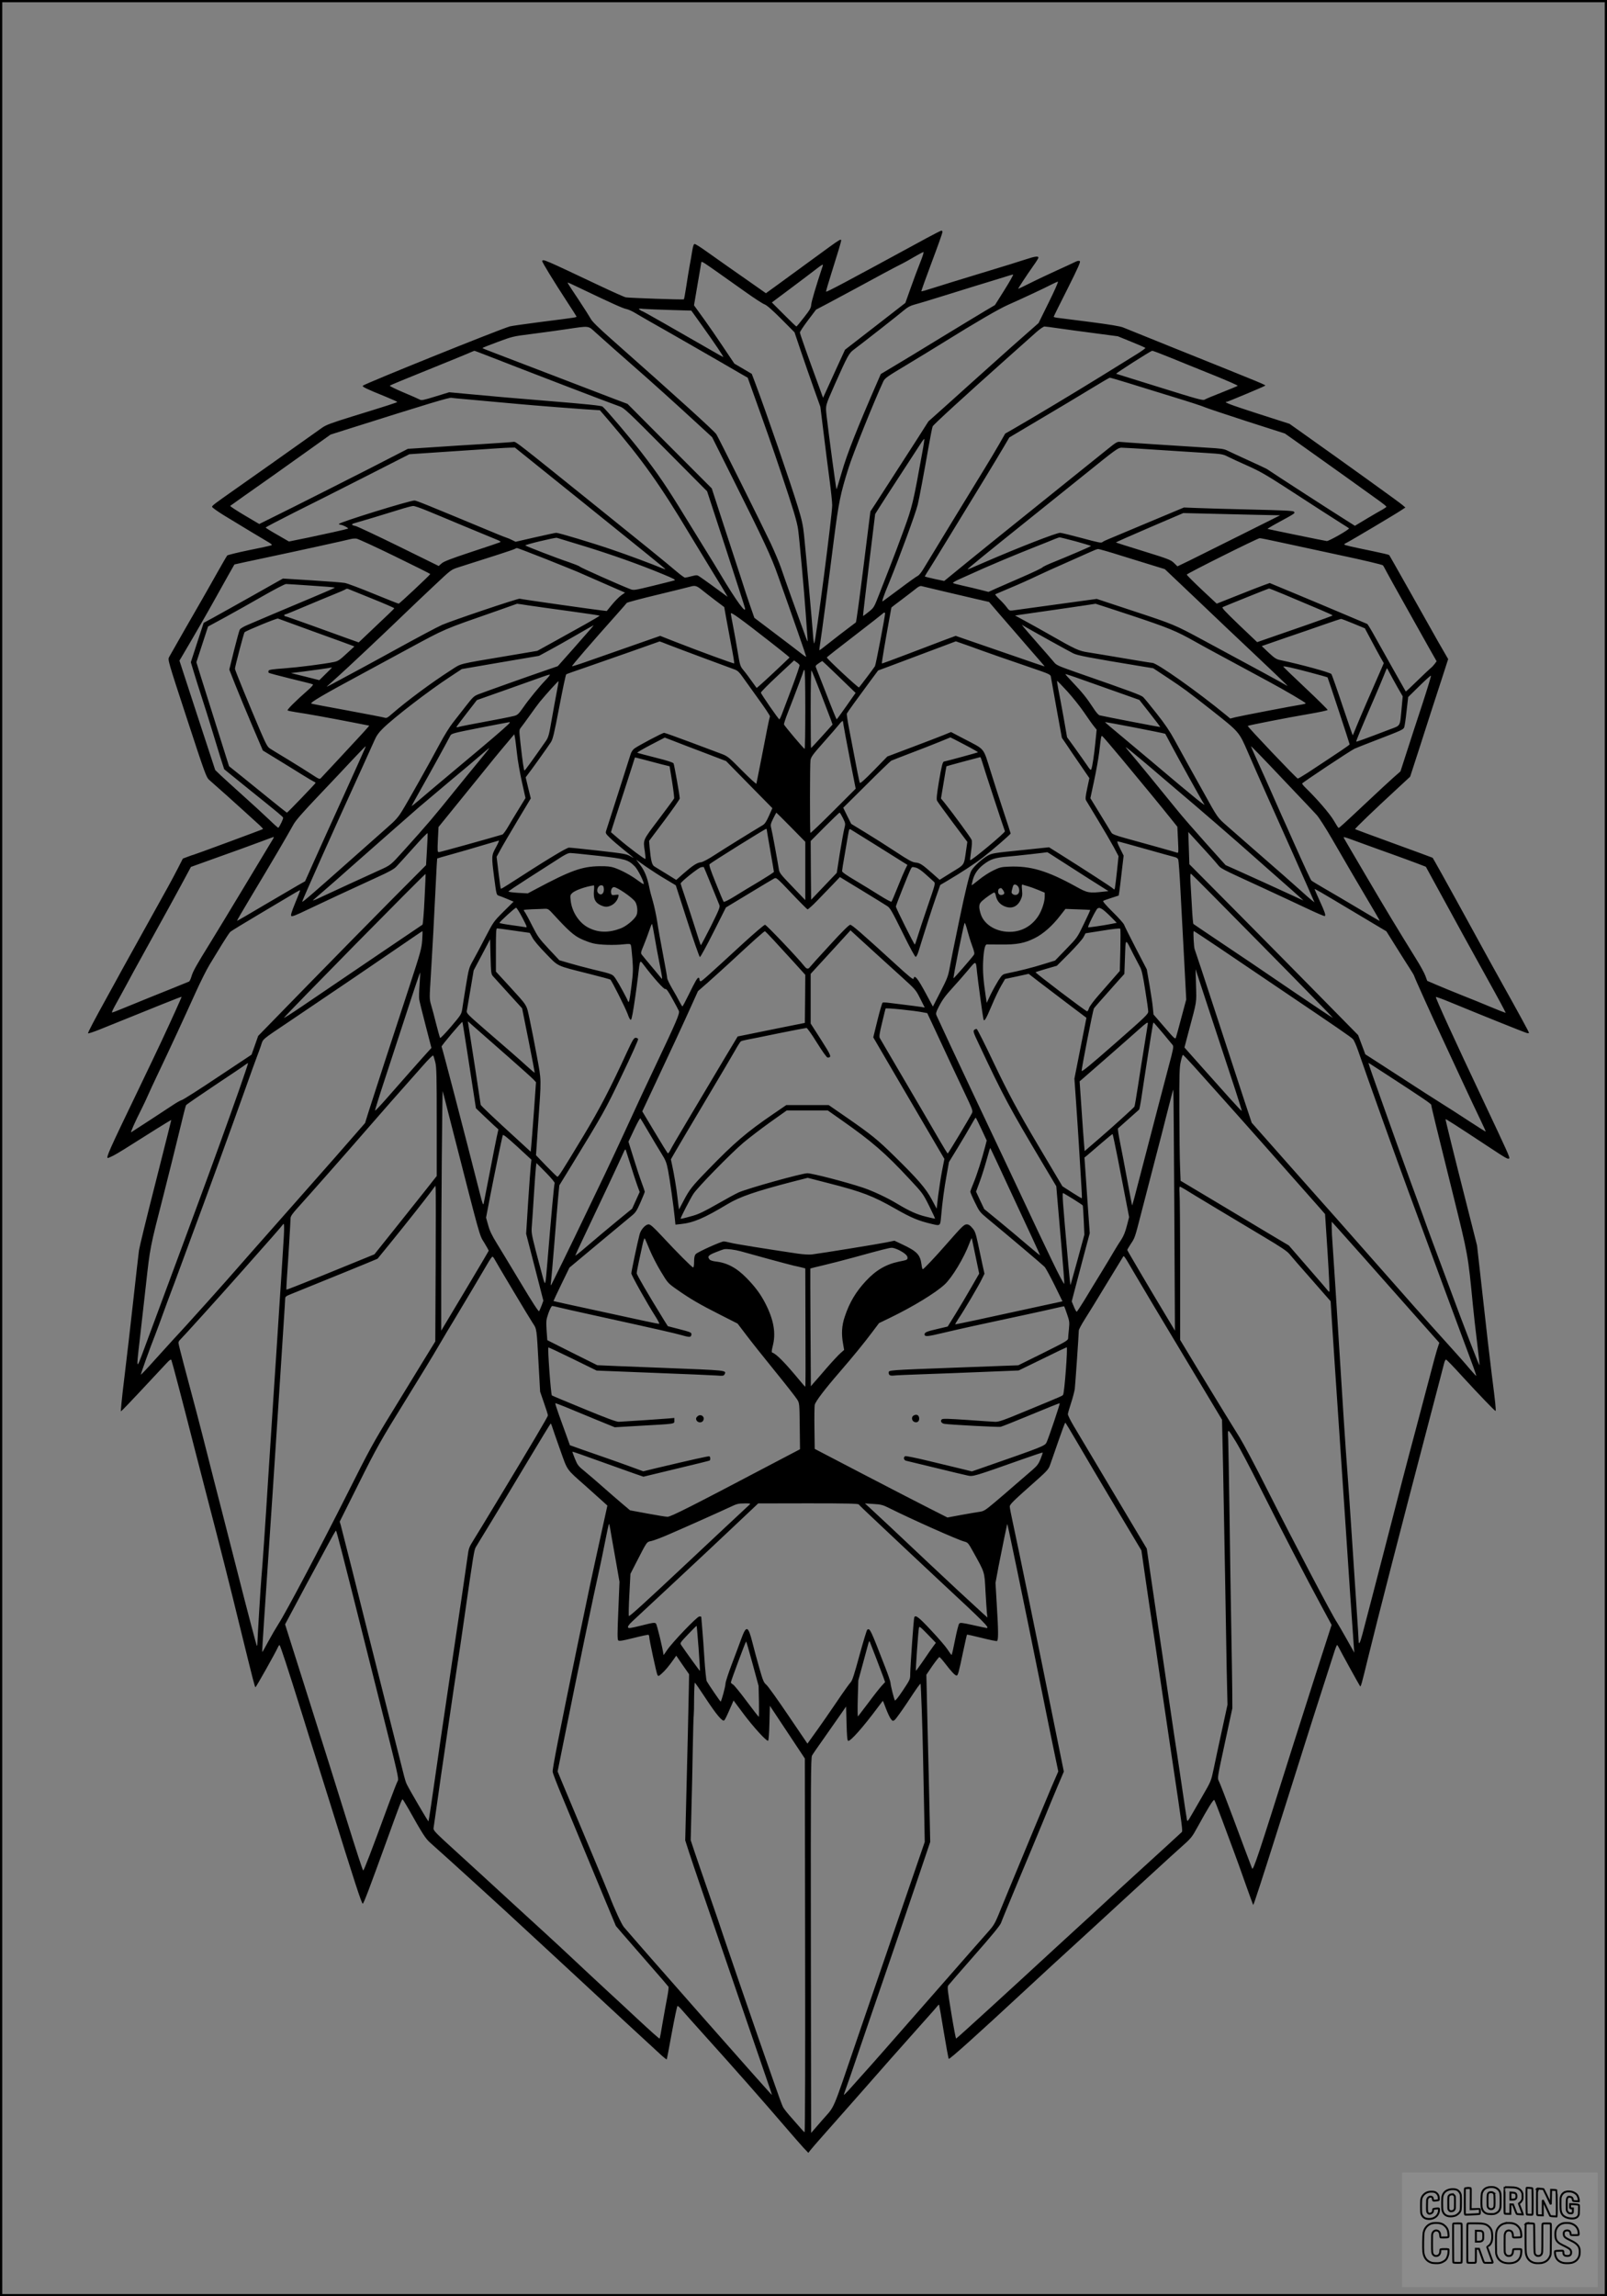<?xml version="1.0" encoding="UTF-8"?>
<svg xmlns="http://www.w3.org/2000/svg" version="1.0" width="1792pt" height="2560pt" viewBox="0 0 1792 2560" preserveAspectRatio="xMidYMid meet">
  <rect x="0" y="0" width="1792" height="2560" fill="#808080" stroke="none"/>
  <g transform="translate(0.00 0.00) scale(1)">
    <g transform="translate(0,2560) scale(0.1,-0.1)" fill="#000000" stroke="none">
      <path d="M10325 22941 c-921 -501 -1110 -601 -1113 -592 -2 5 24 94 57 198 76 241 111 358 111 373 0 19 -22 6 -138 -78 -150 -110 -456 -333 -589 -430 l-112 -81 -158 111 c-87 61 -210 147 -273 191 -63 44 -168 118 -232 164 -64 46 -123 83 -131 83 -11 0 -18 -20 -27 -72 -6 -40 -20 -120 -31 -178 -10 -58 -28 -163 -38 -234 -11 -71 -22 -131 -25 -133 -5 -6 -603 15 -647 22 -14 2 -151 63 -305 136 -609 288 -616 291 -628 270 -5 -8 121 -215 288 -471 49 -74 90 -140 93 -146 5 -13 22 -10 -402 -64 -170 -22 -323 -44 -340 -49 -142 -43 -1616 -638 -1639 -661 -11 -11 41 -36 251 -121 73 -30 133 -57 133 -60 0 -6 -109 -41 -505 -163 -235 -73 -289 -93 -335 -126 -404 -287 -774 -549 -974 -689 -226 -159 -251 -178 -251 -191 0 -8 59 -50 130 -94 245 -149 400 -243 474 -286 62 -36 71 -44 55 -50 -10 -4 -123 -29 -249 -54 -127 -26 -235 -53 -241 -59 -6 -7 -55 -91 -109 -187 -54 -96 -130 -231 -170 -300 -82 -141 -344 -599 -369 -645 -16 -30 -15 -35 198 -685 200 -611 217 -657 248 -684 104 -91 289 -256 398 -356 69 -63 144 -132 167 -152 23 -21 39 -39 35 -41 -15 -9 -768 -287 -776 -287 -3 0 -30 -9 -61 -21 l-56 -21 -54 -106 c-30 -59 -81 -154 -113 -212 -130 -233 -343 -617 -505 -910 -43 -80 -115 -210 -159 -290 -162 -293 -229 -421 -226 -430 2 -4 62 15 133 44 626 254 908 366 910 364 3 -3 -111 -254 -225 -498 -32 -69 -149 -314 -260 -545 -325 -674 -361 -755 -336 -755 4 0 30 12 59 26 50 26 112 64 480 297 92 58 167 103 167 100 0 -3 -79 -316 -175 -696 -97 -380 -180 -720 -185 -756 -5 -36 -34 -293 -65 -571 -31 -278 -71 -629 -90 -781 -19 -151 -37 -313 -41 -360 l-7 -84 23 20 c19 16 291 306 488 518 33 36 47 45 53 35 7 -14 125 -461 259 -988 43 -168 111 -429 150 -580 129 -494 249 -967 359 -1420 149 -606 163 -660 170 -660 7 0 228 394 248 441 7 16 16 29 20 29 8 0 91 -254 254 -775 44 -143 111 -357 149 -475 37 -118 109 -348 160 -510 271 -872 352 -1121 365 -1123 10 -2 73 166 275 723 134 370 160 440 169 440 3 0 32 -46 64 -102 161 -287 192 -336 247 -384 204 -181 835 -755 1065 -970 77 -71 201 -186 276 -255 74 -68 232 -214 350 -324 231 -216 812 -752 891 -824 27 -24 51 -42 53 -40 2 2 28 137 57 298 30 162 58 296 63 297 6 2 28 -19 50 -45 22 -26 121 -137 220 -247 384 -426 656 -735 939 -1064 77 -90 165 -190 195 -223 l55 -58 25 32 c13 17 71 84 128 148 57 64 244 276 416 471 304 346 403 459 711 804 82 91 155 174 162 184 7 9 14 15 16 12 2 -3 26 -138 52 -300 27 -162 52 -299 56 -303 8 -9 309 261 865 777 205 190 359 332 490 451 60 55 200 183 311 285 110 102 301 277 424 390 124 113 256 234 295 270 38 36 127 116 196 178 124 110 129 116 197 240 115 210 174 304 183 295 4 -4 42 -100 84 -213 42 -113 100 -270 130 -350 30 -80 91 -248 135 -375 45 -126 83 -231 85 -233 4 -4 104 304 265 813 51 160 123 387 160 505 38 118 105 332 150 475 45 143 128 404 185 580 57 176 118 366 136 423 17 56 35 102 39 102 4 0 12 -12 19 -27 11 -25 229 -421 238 -432 8 -10 17 23 87 310 100 410 380 1499 660 2564 46 176 107 408 135 515 28 107 54 208 58 223 5 16 13 29 18 30 6 0 86 -82 178 -184 181 -197 365 -389 374 -389 8 0 -2 97 -43 416 -19 148 -63 531 -98 850 l-65 579 -119 470 c-129 506 -233 926 -232 937 0 7 111 -64 490 -314 188 -124 207 -135 220 -122 9 9 -21 75 -292 649 -319 674 -533 1143 -526 1150 3 3 72 -22 154 -56 386 -159 841 -342 862 -346 12 -3 22 -2 22 3 0 9 -118 225 -310 569 -65 116 -144 260 -177 320 -33 61 -100 182 -148 270 -48 88 -125 228 -170 310 -95 174 -265 478 -269 482 -2 2 -196 73 -432 159 -236 86 -431 158 -433 160 -5 5 224 225 449 432 l165 153 98 302 c53 166 117 365 142 442 25 77 77 236 115 353 l69 214 -113 196 c-62 109 -208 368 -325 577 -118 209 -216 383 -220 387 -4 4 -83 23 -176 42 -252 52 -325 69 -325 76 0 4 11 12 25 18 34 16 558 327 613 365 l44 29 -34 29 c-30 27 -646 470 -1075 774 l-183 130 -355 114 c-304 98 -391 131 -345 131 9 0 404 165 424 178 17 10 65 -11 -1074 447 -250 101 -477 192 -505 204 -35 14 -143 32 -365 61 -173 22 -336 42 -362 46 -27 3 -48 9 -48 12 0 4 69 143 153 309 123 246 149 305 138 312 -10 6 -27 3 -53 -10 -21 -11 -112 -53 -203 -94 -91 -42 -224 -104 -295 -140 -71 -36 -132 -65 -135 -65 -6 0 89 144 167 255 32 44 58 86 58 93 0 19 -40 14 -136 -18 -49 -17 -276 -87 -504 -156 -228 -69 -471 -144 -538 -166 -68 -22 -125 -38 -128 -36 -2 2 50 148 116 324 66 175 120 327 120 337 0 9 -6 16 -12 16 -7 -1 -85 -40 -173 -88z m-64 -268 c-26 -65 -74 -193 -106 -284 l-59 -166 -336 -261 -337 -261 -91 -198 c-50 -109 -105 -229 -122 -268 l-32 -70 -49 135 c-127 346 -209 579 -209 593 0 9 40 70 90 136 l90 119 137 72 c76 40 210 112 298 160 277 151 438 237 510 273 39 19 108 58 155 86 47 27 90 50 97 51 7 0 -8 -48 -36 -117z m-2386 -20 c43 -28 171 -119 442 -311 94 -67 188 -128 208 -135 25 -9 83 -59 186 -162 l149 -150 69 -205 c38 -113 103 -299 144 -415 l75 -210 37 -300 c20 -165 50 -399 66 -519 16 -121 29 -246 29 -279 0 -106 -184 -1522 -200 -1540 -4 -4 -10 38 -14 95 -8 120 -79 910 -100 1113 -12 115 -25 171 -69 315 -82 268 -350 1046 -469 1363 l-45 119 -97 57 -97 57 -127 189 c-70 105 -158 233 -196 285 -38 52 -82 113 -98 136 l-29 40 40 236 c23 130 41 239 41 242 0 12 16 6 55 -21z m1300 -15 c-78 -235 -127 -402 -129 -435 -2 -35 -14 -57 -81 -142 -43 -56 -81 -101 -84 -101 -4 0 -66 60 -140 134 l-134 134 214 160 c118 88 243 183 279 211 67 52 82 60 75 39z m2027 -269 l-107 -170 -120 -71 c-66 -39 -291 -176 -500 -303 -209 -128 -441 -269 -516 -313 l-137 -82 -40 -92 c-224 -514 -337 -799 -395 -1002 -30 -103 -56 -188 -59 -191 -4 -4 -88 621 -111 823 -12 115 -16 102 95 353 137 307 155 341 206 379 126 95 514 399 562 441 43 36 71 51 120 64 36 9 207 61 380 115 173 54 376 117 450 139 74 23 162 50 195 60 33 11 65 20 72 20 7 1 -36 -76 -95 -170z m493 -140 l-114 -231 -133 -117 c-73 -63 -243 -215 -378 -336 -135 -121 -352 -315 -481 -432 l-236 -211 -130 -204 c-127 -198 -334 -519 -456 -707 l-61 -93 -77 -615 c-42 -338 -80 -618 -85 -622 -5 -4 -38 -29 -74 -56 -67 -50 -129 -98 -255 -197 -40 -32 -75 -58 -77 -58 -3 0 1 37 9 83 15 97 83 605 152 1152 53 413 73 514 164 800 49 157 282 736 386 961 18 38 39 53 258 184 131 79 320 194 421 257 354 220 608 368 712 414 156 69 417 191 485 227 33 17 65 31 72 32 7 0 -39 -104 -102 -231z m-5224 157 c347 -166 477 -225 513 -231 21 -4 66 -24 100 -45 33 -20 113 -66 176 -102 110 -61 857 -490 1006 -578 l72 -41 40 -112 c175 -487 233 -653 330 -942 142 -423 180 -552 192 -639 15 -110 68 -697 85 -940 8 -121 18 -245 20 -275 5 -52 2 -46 -43 79 -82 225 -212 588 -252 707 -21 61 -73 184 -115 274 -98 207 -590 1194 -607 1218 -32 44 -432 407 -1177 1066 -137 121 -210 193 -223 220 -12 22 -73 119 -137 215 -120 180 -126 190 -118 190 3 0 65 -29 138 -64z m1006 -242 l232 -7 119 -166 c138 -193 245 -351 237 -351 -3 0 -63 33 -133 74 -408 235 -761 436 -768 436 -5 0 -18 8 -29 16 -19 15 -15 16 45 10 36 -3 169 -8 297 -12z m-831 -255 c71 -65 300 -267 429 -380 170 -148 461 -410 703 -633 l163 -150 230 -460 c350 -700 429 -869 507 -1091 169 -475 312 -887 312 -896 0 -5 -28 13 -62 41 -35 27 -165 127 -290 221 l-226 171 -46 132 c-25 72 -71 210 -101 306 -31 96 -118 362 -193 590 l-135 415 -470 471 -469 471 -167 63 c-91 35 -404 155 -696 267 -291 112 -581 223 -642 246 -62 23 -113 44 -113 47 0 3 76 33 168 67 161 60 174 64 367 88 110 14 288 38 395 54 272 40 244 43 336 -40z m5156 51 c73 -11 252 -35 398 -54 l265 -35 150 -61 c83 -34 153 -64 157 -68 4 -4 -41 -37 -100 -73 -59 -36 -240 -148 -402 -249 -293 -181 -761 -462 -958 -575 l-103 -59 -66 -116 c-36 -63 -107 -182 -158 -265 -50 -82 -215 -352 -367 -600 -151 -247 -294 -483 -318 -523 -24 -41 -53 -77 -66 -82 -12 -5 -102 -69 -200 -143 -99 -73 -184 -137 -191 -141 -13 -7 11 63 72 209 113 276 298 779 319 870 17 70 70 353 121 645 20 113 40 214 45 226 8 20 345 328 844 773 133 118 273 243 311 277 39 35 80 63 92 64 11 0 81 -9 155 -20z m-6378 -301 c476 -186 1371 -530 1486 -570 51 -18 86 -51 515 -483 l460 -463 209 -639 c114 -351 211 -650 213 -662 17 -76 -98 81 -269 368 -41 69 -115 190 -165 270 -50 80 -152 246 -228 370 -218 356 -301 478 -500 736 -118 152 -386 468 -426 501 -14 11 -180 28 -609 63 -325 26 -671 56 -908 79 l-193 18 -153 -47 c-136 -42 -156 -46 -177 -34 -13 7 -95 44 -182 80 -87 37 -154 70 -150 74 8 8 177 77 563 233 129 52 267 109 305 125 39 17 72 31 74 31 3 1 63 -22 135 -50z m7629 -27 c106 -43 319 -130 474 -192 156 -63 279 -117 275 -121 -4 -4 -83 -37 -177 -74 -93 -36 -179 -72 -191 -80 -19 -12 -71 2 -500 136 -263 82 -483 150 -487 152 -10 3 384 255 401 256 8 1 100 -34 205 -77z m-473 -282 c107 -34 335 -103 505 -156 171 -52 328 -103 350 -114 22 -10 232 -80 466 -156 l427 -137 171 -121 c223 -158 807 -575 894 -639 37 -27 67 -52 67 -56 0 -4 -19 -18 -42 -31 -24 -12 -103 -59 -176 -102 l-133 -80 -92 58 c-200 126 -777 499 -891 576 -6 4 -96 46 -201 94 -104 47 -210 97 -235 109 -39 20 -71 25 -230 34 -376 23 -946 61 -975 65 -25 3 -45 -9 -125 -74 -52 -42 -210 -169 -350 -281 -140 -113 -349 -281 -465 -374 -115 -93 -325 -261 -465 -374 -140 -113 -275 -222 -300 -243 -25 -20 -91 -75 -148 -121 l-103 -84 -105 22 c-58 13 -107 25 -110 27 -2 2 9 22 23 44 15 21 136 217 268 434 133 217 305 499 382 625 77 127 169 279 204 339 l64 109 340 202 c187 110 437 260 555 332 118 72 220 132 225 132 6 1 98 -26 205 -59z m-7340 -185 c102 -9 275 -25 385 -35 110 -10 263 -24 340 -30 77 -6 190 -15 250 -20 61 -5 192 -15 293 -22 l182 -12 103 -120 c371 -434 572 -717 897 -1261 30 -49 131 -216 225 -370 95 -154 178 -291 185 -304 l13 -25 -29 22 c-60 45 -260 190 -286 206 -24 16 -31 16 -86 2 -33 -9 -66 -16 -73 -16 -8 0 -50 31 -94 68 -99 85 -402 331 -864 702 -920 741 -929 748 -953 744 -13 -3 -165 -13 -338 -24 -173 -10 -434 -27 -578 -37 l-264 -17 -436 -224 c-241 -122 -613 -311 -829 -419 l-392 -195 -166 98 c-91 54 -162 101 -158 104 5 4 69 50 143 102 194 136 449 316 731 518 l245 175 170 54 c950 300 1152 361 1179 356 11 -3 103 -11 205 -20z m5045 -587 c-102 -566 -112 -607 -207 -867 -49 -135 -118 -318 -153 -406 -34 -88 -89 -227 -121 -310 -58 -149 -59 -150 -118 -197 -33 -27 -61 -47 -62 -45 -2 2 28 258 66 570 l69 566 49 78 c27 43 134 209 238 368 104 160 205 314 223 343 18 29 36 51 38 48 2 -2 -7 -69 -22 -148z m-4323 -125 c121 -98 374 -301 562 -452 660 -531 896 -722 896 -727 0 -2 -17 3 -37 11 -109 46 -391 151 -563 209 -210 72 -589 186 -617 186 -10 0 -115 -23 -235 -50 l-218 -50 -37 18 c-21 11 -49 23 -63 27 -14 4 -65 24 -115 45 -799 332 -892 370 -913 370 -55 0 -842 -244 -842 -261 0 -5 6 -9 14 -9 25 0 101 -39 86 -44 -38 -12 -255 -60 -446 -100 l-212 -43 -128 74 c-71 40 -130 77 -132 81 -1 4 141 78 315 166 175 87 536 269 803 405 l485 247 415 28 c629 42 641 43 704 45 l58 1 220 -177z m6943 152 c198 -13 443 -29 544 -35 175 -11 187 -13 245 -42 34 -17 133 -63 221 -102 129 -57 208 -103 405 -230 323 -210 570 -369 650 -419 36 -22 69 -43 73 -47 11 -10 -224 -144 -248 -142 -18 1 -638 129 -659 135 -6 2 55 38 135 81 173 94 174 95 157 112 -10 10 -122 15 -463 23 -247 6 -521 13 -607 17 l-156 6 -399 -167 c-219 -92 -420 -176 -448 -188 -27 -11 -54 -24 -59 -29 -16 -14 -34 -10 -247 47 -112 30 -214 55 -227 55 -42 0 -459 -162 -847 -330 -66 -29 -135 -59 -152 -66 -18 -8 -33 -12 -33 -10 0 6 227 191 639 521 178 143 484 389 680 546 328 265 359 287 396 288 22 0 202 -10 400 -24z m-8142 -679 c73 -30 242 -100 377 -157 135 -56 292 -121 350 -145 97 -39 103 -43 79 -52 -14 -6 -157 -54 -318 -107 -223 -74 -301 -104 -326 -126 l-33 -29 -447 220 c-245 120 -462 222 -481 226 -50 9 -51 22 -2 34 39 10 335 99 543 164 44 13 90 25 103 25 13 1 83 -23 155 -53z m9222 -45 l290 -6 -440 -220 c-242 -121 -500 -249 -572 -285 l-133 -64 -38 37 c-36 35 -60 45 -341 132 -166 51 -304 95 -307 97 -2 3 166 77 373 166 l378 162 250 -6 c138 -4 381 -9 540 -13z m-7470 -350 c312 -96 615 -204 869 -309 131 -54 155 -67 135 -73 -13 -4 -120 -31 -238 -60 -210 -51 -215 -52 -255 -36 -110 42 -552 239 -561 250 -5 7 -62 29 -125 51 -119 39 -469 174 -482 185 -9 8 331 90 352 85 8 -2 146 -44 305 -93z m5483 53 c94 -26 170 -49 168 -52 -8 -7 -269 -119 -406 -174 -69 -27 -130 -56 -136 -64 -6 -8 -105 -55 -220 -105 -115 -50 -248 -108 -295 -129 l-86 -39 -94 24 c-52 13 -139 34 -194 46 -55 12 -104 25 -108 29 -4 4 25 22 65 40 260 118 332 149 491 216 97 41 257 106 355 145 97 38 197 78 222 89 25 10 50 19 55 19 6 1 88 -20 183 -45z m-7595 -166 c218 -106 396 -195 395 -198 -8 -16 -343 -330 -352 -330 -6 0 -132 50 -281 111 -148 61 -292 115 -320 120 -27 5 -194 18 -370 29 l-320 20 -335 -189 c-184 -103 -383 -215 -442 -247 l-107 -58 -72 -220 -71 -219 32 -106 c17 -58 58 -187 90 -286 32 -99 82 -256 110 -350 28 -93 71 -233 95 -311 l45 -140 237 -192 c393 -316 414 -334 420 -348 4 -11 -33 -89 -53 -113 -2 -2 -48 38 -101 90 -54 52 -186 173 -293 269 -107 96 -221 200 -253 230 l-57 55 -200 610 -199 610 21 35 c154 261 278 476 383 665 103 185 201 360 209 372 1 1 161 36 356 77 355 75 874 189 940 206 19 5 49 7 65 5 17 -2 209 -90 428 -197z m9874 156 c115 -25 417 -90 672 -145 256 -54 469 -105 473 -112 5 -6 22 -37 38 -68 16 -31 111 -202 211 -380 100 -178 219 -391 265 -473 l84 -148 -21 -29 c-11 -15 -32 -38 -47 -49 -15 -12 -82 -76 -150 -142 -67 -66 -124 -119 -126 -117 -5 7 -261 462 -341 606 -43 78 -83 144 -89 147 -6 2 -119 50 -251 106 -132 56 -374 158 -538 226 l-298 124 -67 -24 c-37 -13 -170 -65 -295 -115 l-229 -91 -168 157 c-92 87 -167 162 -166 167 3 13 788 405 813 406 13 0 116 -21 230 -46z m-8196 -184 c167 -67 329 -132 359 -145 30 -13 162 -71 292 -128 l238 -104 -44 -31 c-23 -17 -69 -63 -101 -102 l-59 -72 -60 7 c-82 9 -886 123 -911 130 -19 5 -754 -243 -864 -291 -57 -25 -283 -146 -516 -274 -77 -43 -252 -138 -390 -213 -137 -74 -281 -151 -320 -172 -38 -21 -65 -34 -60 -28 6 6 57 52 115 103 102 91 514 478 775 730 72 69 212 203 313 297 180 170 183 172 260 197 390 123 614 196 629 205 10 6 23 11 29 11 6 0 148 -54 315 -120z m6428 33 c135 -42 299 -92 363 -112 l117 -36 348 -330 c190 -182 486 -462 657 -623 171 -162 325 -308 341 -325 27 -27 27 -29 5 -15 -50 30 -327 180 -926 503 -313 169 -332 177 -767 320 l-417 138 -453 -62 c-248 -34 -468 -64 -487 -67 -32 -4 -38 0 -65 37 -16 22 -53 63 -82 90 -28 27 -48 51 -44 54 5 2 77 33 162 69 85 35 217 94 294 131 77 37 226 104 331 150 105 46 224 99 265 118 41 19 83 36 93 36 11 1 130 -33 265 -76z m-9037 -332 c142 -9 260 -19 262 -22 3 -2 -113 -53 -257 -113 -144 -60 -341 -143 -437 -184 -96 -41 -215 -92 -265 -113 -59 -24 -94 -45 -102 -60 -6 -12 -35 -118 -64 -233 l-52 -211 67 -170 c37 -93 121 -296 187 -451 l120 -281 152 -93 c84 -51 208 -128 277 -171 69 -43 134 -81 143 -85 10 -3 17 -10 15 -14 -5 -11 -311 -330 -318 -330 -3 0 -82 62 -175 138 -94 76 -238 192 -320 259 l-151 121 -53 168 c-69 219 -207 659 -266 845 l-45 146 65 199 65 199 188 102 c103 56 293 163 422 237 131 75 246 135 260 135 14 0 141 -8 282 -18z m4350 -44 c29 -24 98 -77 153 -119 l101 -76 22 -123 c12 -68 39 -209 58 -312 20 -103 34 -190 31 -193 -5 -5 -387 135 -673 247 l-152 60 -343 -120 c-189 -66 -409 -143 -488 -171 -79 -28 -148 -49 -152 -48 -8 3 224 271 509 590 52 59 98 111 101 116 3 6 157 47 341 91 184 45 349 85 365 90 54 16 72 12 127 -32z m2688 -17 c118 -28 283 -66 367 -86 l152 -35 113 -132 c62 -72 136 -156 163 -188 28 -32 96 -111 152 -176 56 -65 123 -142 148 -170 26 -29 45 -53 43 -53 -3 0 -162 54 -354 121 -192 66 -414 143 -493 170 l-144 50 -111 -41 c-61 -23 -245 -93 -410 -156 -164 -63 -300 -113 -302 -111 -4 3 35 233 80 480 14 76 26 140 26 143 0 2 55 45 123 95 67 51 138 105 157 121 22 18 42 27 55 24 11 -3 117 -28 235 -56z m-6363 -83 c139 -56 252 -105 250 -109 -1 -4 -91 -91 -200 -193 l-197 -187 -118 42 c-64 23 -246 89 -404 146 -158 57 -292 104 -298 104 -5 0 -10 5 -10 10 0 6 5 10 11 10 6 0 99 38 207 84 108 46 256 107 327 136 72 29 134 56 140 61 5 5 16 7 25 4 8 -3 129 -52 267 -108z m10174 45 c389 -163 539 -227 539 -233 0 -4 -127 -50 -282 -104 -156 -54 -345 -119 -421 -146 l-138 -48 -201 191 c-169 163 -197 193 -182 200 40 18 509 207 515 207 4 1 80 -30 170 -67z m-8425 -122 c71 -10 277 -40 458 -64 181 -25 331 -47 333 -50 2 -2 -67 -43 -154 -92 -87 -48 -244 -135 -349 -194 l-192 -106 -308 -52 c-599 -101 -532 -84 -658 -165 -207 -132 -489 -341 -652 -483 -56 -49 -64 -53 -90 -44 -16 5 -204 41 -419 81 -214 39 -392 73 -394 75 -14 12 128 96 574 336 138 75 359 195 493 267 444 240 391 217 1002 430 124 44 225 79 226 80 1 1 59 -8 130 -19z m6731 -115 c408 -136 490 -170 703 -290 41 -23 131 -73 200 -110 324 -175 496 -268 620 -335 173 -93 410 -232 410 -241 0 -4 -21 -10 -47 -14 -82 -12 -675 -126 -736 -141 l-58 -15 -47 39 c-316 260 -771 582 -823 582 -11 0 -153 23 -317 51 -163 28 -342 57 -397 66 -106 16 -139 31 -440 203 -55 32 -162 91 -238 133 l-138 75 83 12 c212 30 813 117 815 119 2 0 186 -60 410 -134z m-4037 -292 c85 -67 169 -133 185 -147 l30 -26 -76 -73 c-142 -135 -289 -270 -292 -266 -89 124 -117 162 -148 199 -35 43 -38 52 -64 210 -15 91 -38 218 -51 284 -13 65 -24 127 -24 137 0 20 119 -67 440 -318z m1280 320 c0 -34 -103 -573 -113 -590 -10 -18 -157 -213 -178 -237 -7 -8 -359 320 -359 334 0 4 139 113 310 244 170 131 312 242 316 247 6 11 24 12 24 2z m-6370 -205 c212 -76 400 -145 418 -152 l34 -13 -88 -81 c-75 -70 -95 -83 -138 -92 -118 -24 -393 -59 -553 -71 -136 -10 -173 -15 -178 -27 -3 -9 -2 -19 2 -23 4 -4 114 -33 243 -65 129 -31 241 -59 248 -63 8 -5 -13 -30 -65 -75 -130 -114 -224 -209 -216 -216 4 -4 46 -13 93 -20 102 -14 399 -68 639 -115 95 -19 175 -35 178 -35 5 0 -110 -126 -366 -400 -85 -91 -162 -173 -171 -183 -15 -17 -21 -15 -106 41 -49 32 -165 105 -259 162 -93 56 -185 112 -203 124 -29 18 -44 46 -109 196 -129 303 -283 679 -283 694 0 23 99 399 107 407 19 18 359 158 373 153 8 -3 188 -69 400 -146z m11592 90 l128 -53 72 -135 c39 -74 87 -162 105 -194 l34 -59 -24 -56 c-124 -282 -246 -564 -279 -646 -22 -55 -41 -101 -43 -103 -1 -2 -53 148 -115 332 -61 184 -117 342 -123 351 -14 18 -342 108 -567 155 -48 10 -65 21 -133 84 l-77 73 262 91 c145 49 342 117 438 151 96 34 180 61 185 61 6 0 67 -23 137 -52z m-8503 -57 c-19 -22 -109 -125 -201 -229 l-168 -189 -165 -57 c-167 -57 -613 -216 -717 -255 -52 -20 -64 -31 -144 -134 -48 -62 -114 -146 -146 -187 -33 -41 -97 -145 -143 -231 -109 -205 -354 -641 -422 -751 -43 -70 -74 -105 -166 -185 -61 -54 -259 -229 -438 -388 -392 -348 -509 -449 -509 -438 0 5 32 80 71 168 39 88 104 234 144 325 94 212 285 633 464 1025 50 110 106 234 124 275 25 58 47 89 97 139 125 123 514 422 748 575 l132 87 430 74 430 73 102 55 c57 30 193 107 303 170 110 64 202 116 204 116 2 1 -12 -17 -30 -38z m5106 -126 c121 -67 243 -134 271 -148 50 -25 158 -46 777 -148 l117 -19 165 -109 c183 -122 206 -139 490 -362 305 -241 302 -237 400 -464 45 -104 138 -316 207 -470 282 -631 380 -849 456 -1023 l80 -182 -37 29 c-20 16 -68 58 -106 93 -73 66 -277 246 -550 483 -88 77 -211 185 -273 239 -121 107 -106 85 -284 406 -42 74 -112 200 -156 280 -44 80 -113 206 -154 280 -52 96 -110 182 -200 295 -69 88 -137 171 -151 184 -24 22 -135 63 -749 277 -207 73 -218 78 -249 117 -19 23 -97 113 -174 200 -77 88 -149 171 -160 185 l-20 27 40 -24 c22 -13 139 -79 260 -146z m-4234 -56 c57 -22 237 -90 399 -150 162 -60 313 -116 335 -124 31 -12 51 -31 87 -83 26 -37 106 -148 177 -247 72 -99 129 -185 127 -192 -7 -17 -39 -176 -96 -473 -29 -146 -53 -270 -55 -277 -2 -6 -74 59 -160 146 -145 147 -161 160 -223 184 -37 14 -194 73 -349 131 -155 58 -289 106 -297 106 -19 0 -286 -142 -332 -175 -19 -15 -35 -39 -43 -67 -7 -23 -69 -218 -138 -433 -68 -214 -129 -403 -134 -418 -8 -26 -4 -33 44 -79 28 -28 97 -87 152 -131 126 -101 131 -106 73 -72 -44 25 -72 29 -350 61 -167 19 -316 34 -333 34 -27 0 -253 -137 -678 -412 -43 -28 -80 -49 -82 -46 -3 2 -14 84 -26 180 l-21 176 43 79 c23 43 109 189 190 325 l148 247 -29 117 -28 118 27 36 c36 45 220 303 254 355 22 34 37 96 94 395 37 195 72 358 77 362 6 4 103 39 216 77 194 67 824 288 826 290 0 1 47 -17 105 -40z m3338 -8 c191 -70 506 -180 728 -255 168 -57 188 -67 191 -88 2 -12 30 -171 63 -353 l60 -330 48 -70 c25 -38 94 -140 153 -225 l106 -155 -24 -113 c-19 -90 -22 -118 -13 -135 7 -12 67 -112 134 -222 67 -110 145 -245 175 -300 l53 -100 -17 -165 c-10 -91 -20 -175 -23 -188 -5 -23 -6 -23 -27 -4 -20 18 -287 191 -574 372 l-134 84 -316 -33 c-289 -29 -320 -34 -364 -58 -66 -36 -165 -127 -189 -175 -19 -37 -68 -238 -129 -533 -71 -342 -92 -447 -110 -545 -17 -94 -28 -122 -103 -268 l-84 -164 -74 138 c-95 178 -133 224 -141 174 -2 -17 -42 15 -208 167 -367 335 -479 433 -499 433 -13 0 -94 -80 -227 -226 -115 -124 -214 -234 -222 -245 -18 -26 -37 -24 -62 9 -73 93 -424 462 -439 462 -10 0 -116 -91 -237 -201 -411 -378 -468 -429 -481 -429 -7 0 -13 9 -13 20 0 11 -5 20 -10 20 -14 0 -34 -35 -110 -189 -35 -72 -67 -131 -70 -131 -3 0 -18 24 -33 53 -14 28 -51 95 -82 147 -30 52 -55 104 -55 116 0 12 -21 130 -46 261 -25 131 -55 296 -65 368 -11 71 -33 172 -48 225 -16 52 -34 122 -40 155 -22 111 -52 186 -100 249 l-47 62 110 -78 c61 -42 161 -107 222 -142 l110 -66 129 -400 c71 -220 134 -400 140 -400 6 0 74 124 151 277 l139 276 255 154 c140 85 267 161 281 168 26 14 28 13 195 -163 92 -97 173 -178 179 -180 6 -1 54 41 106 95 52 54 130 135 175 181 l80 84 245 -149 c134 -82 261 -160 282 -174 33 -21 52 -54 172 -297 87 -177 139 -272 147 -270 7 3 21 29 30 59 73 238 153 486 194 603 l49 140 75 44 c153 90 318 198 405 266 106 82 305 255 305 264 0 4 -34 108 -75 232 -41 124 -108 331 -148 460 -86 273 -57 238 -297 363 l-145 76 -85 -35 c-47 -19 -206 -80 -355 -136 l-270 -102 -149 -153 c-101 -103 -152 -149 -157 -141 -7 12 -24 97 -120 601 -17 87 -28 164 -26 171 6 14 120 172 260 361 l89 120 127 47 c69 26 263 99 431 162 168 63 307 115 309 116 2 0 65 -22 140 -49z m-1883 -216 c3 -7 -34 -115 -81 -241 -48 -126 -98 -259 -112 -296 -14 -38 -29 -68 -32 -68 -10 1 -206 284 -206 298 0 8 83 92 185 187 l185 172 28 -20 c16 -11 31 -25 33 -32z m442 -133 l183 -177 -103 -147 c-57 -81 -105 -147 -108 -148 -3 0 -52 119 -108 265 -57 145 -109 280 -117 298 -14 34 -14 35 23 61 20 14 39 26 42 26 3 -1 87 -80 188 -178z m5244 53 c110 -29 201 -55 202 -57 5 -6 246 -738 246 -746 0 -8 -88 -67 -466 -316 -56 -36 -106 -66 -112 -66 -13 0 -565 581 -558 587 7 7 456 95 676 132 118 20 215 41 215 46 0 6 -111 116 -247 244 -137 129 -248 236 -248 239 0 10 100 -12 292 -63z m-10968 -16 l-73 -72 -158 40 -158 39 145 18 c118 15 280 38 311 45 4 0 -26 -31 -67 -70z m11862 9 c15 -29 54 -100 86 -157 l60 -104 -12 -131 c-20 -212 -8 -191 -130 -237 -296 -113 -372 -140 -376 -137 -4 5 50 136 198 477 44 102 94 220 111 263 16 43 32 78 33 78 2 0 16 -24 30 -52z m-6516 -408 c0 -242 -3 -440 -7 -439 -11 1 -227 258 -231 273 -1 7 17 64 42 127 104 267 176 460 176 469 0 6 5 10 10 10 7 0 10 -153 10 -440z m173 180 c52 -135 103 -268 113 -296 l18 -52 -118 -131 c-65 -72 -120 -131 -122 -131 -2 0 -4 197 -4 437 0 259 4 433 9 428 5 -6 52 -120 104 -255z m3247 35 l305 -108 118 -150 c65 -82 116 -151 115 -152 -3 -3 -607 114 -676 130 -14 4 -42 36 -78 93 -64 98 -114 161 -226 279 -43 45 -78 84 -78 87 0 3 48 -12 108 -33 59 -21 244 -87 412 -146z m-6311 118 c-74 -76 -193 -221 -259 -317 -46 -65 -60 -78 -94 -87 -36 -10 -198 -42 -506 -99 -58 -11 -113 -23 -122 -26 -10 -3 -18 -3 -18 1 0 3 51 72 114 153 l114 147 323 114 c178 63 358 127 399 142 41 15 82 28 90 28 8 1 -11 -25 -41 -56z m9773 -270 c-56 -169 -134 -408 -173 -530 l-72 -223 -81 -71 c-45 -40 -180 -165 -301 -279 -249 -234 -300 -280 -308 -280 -4 0 -28 37 -53 81 -43 75 -191 246 -313 364 -22 21 -41 44 -40 50 1 10 526 359 584 388 17 8 125 51 240 95 286 110 304 118 314 144 5 13 17 94 26 180 l18 157 124 122 c68 67 126 119 130 116 3 -4 -40 -145 -95 -314z m-9656 120 c-13 -70 -39 -209 -56 -308 -27 -158 -35 -185 -62 -225 -145 -208 -233 -330 -239 -330 -8 0 -21 92 -45 304 -16 148 -16 148 5 175 12 14 56 75 99 135 42 60 93 128 112 152 69 84 204 233 208 230 2 -3 -8 -62 -22 -133z m5696 19 c59 -65 142 -169 185 -232 43 -63 92 -133 110 -155 l32 -40 -14 -140 c-15 -148 -33 -267 -45 -299 -6 -17 -14 -9 -50 45 -24 35 -83 119 -132 187 l-89 123 -39 223 c-22 122 -48 263 -59 314 -10 51 -16 92 -12 91 3 0 54 -53 113 -117z m-2502 -335 c0 -12 48 -273 91 -491 l51 -259 -251 -251 c-138 -138 -252 -247 -254 -241 -7 19 -6 770 1 811 6 35 29 67 145 197 76 85 152 173 170 196 26 34 47 51 47 38z m3594 -138 c2 -2 29 -53 61 -114 80 -151 355 -647 368 -663 42 -53 -82 47 -574 463 -85 71 -237 199 -339 284 -102 84 -186 156 -188 160 -2 6 667 -124 672 -130z m-7324 107 c-69 -66 -199 -177 -545 -466 -209 -175 -415 -348 -457 -385 -43 -36 -78 -64 -78 -61 0 3 48 90 106 193 90 158 282 507 326 592 12 23 34 29 328 87 173 34 322 62 330 63 9 1 6 -7 -10 -23z m94 -318 c8 -81 34 -228 56 -326 l40 -179 -73 -119 c-41 -66 -95 -156 -121 -201 -26 -45 -55 -84 -64 -87 -165 -49 -694 -196 -707 -196 -17 0 -18 10 -12 140 l7 140 193 238 c106 130 251 309 322 397 71 88 155 192 188 230 32 39 77 92 100 119 l42 50 6 -30 c4 -16 14 -95 23 -176z m6745 -68 c247 -297 445 -538 543 -661 l77 -96 7 -148 c7 -141 6 -148 -11 -141 -10 4 -116 34 -234 67 -119 33 -276 76 -350 97 -97 27 -137 43 -146 57 -7 11 -63 102 -124 203 l-112 183 41 192 c23 106 48 248 57 317 24 203 22 193 40 178 9 -7 104 -119 212 -248z m-4663 71 l251 -96 258 -263 258 -262 -38 -85 c-28 -63 -46 -90 -69 -104 -124 -74 -423 -259 -529 -328 -81 -53 -140 -84 -161 -86 -43 -4 -94 -38 -196 -127 l-79 -70 -108 67 c-59 36 -120 73 -134 82 -29 16 -41 64 -55 216 l-6 70 171 228 c94 126 171 236 171 245 0 33 -61 375 -69 391 -6 11 -71 32 -203 65 -106 27 -197 51 -202 54 -4 2 63 42 149 87 l158 82 91 -35 c50 -20 204 -79 342 -131z m2910 87 c85 -44 152 -83 150 -85 -4 -4 -365 -102 -378 -103 -16 0 -27 -44 -58 -224 -23 -140 -29 -196 -21 -212 5 -12 84 -120 174 -241 l164 -219 -13 -89 c-26 -179 -12 -158 -163 -251 l-133 -83 -81 72 c-113 100 -139 117 -189 121 -37 4 -77 26 -224 123 -99 65 -250 161 -336 213 l-156 95 -45 90 -44 90 259 257 c142 142 267 262 276 267 10 5 108 43 218 85 111 42 254 98 320 125 65 27 121 49 122 50 2 0 73 -36 158 -81z m-6690 -50 c-7 -18 -112 -251 -233 -518 -122 -267 -268 -591 -326 -720 l-105 -235 -78 -44 c-44 -25 -214 -125 -379 -222 -164 -98 -301 -177 -302 -175 -2 2 61 111 140 242 268 446 406 682 489 831 24 45 105 137 279 320 135 142 307 324 383 406 77 81 140 147 143 147 2 0 -3 -15 -11 -32z m10309 -408 c144 -151 282 -297 307 -325 25 -27 103 -149 173 -270 70 -121 165 -285 212 -365 47 -80 117 -199 156 -265 39 -66 92 -156 118 -200 26 -44 46 -81 45 -82 -1 -2 -110 62 -242 141 -131 78 -300 178 -374 220 -74 43 -140 83 -146 89 -11 12 -72 144 -205 442 -34 77 -93 210 -132 295 -38 85 -91 205 -117 265 -26 61 -87 195 -134 299 -47 104 -86 192 -86 195 0 7 94 -89 425 -439z m-1657 298 c86 -72 175 -147 197 -167 23 -20 111 -94 195 -166 237 -199 670 -574 890 -770 31 -27 145 -129 255 -225 110 -96 217 -192 240 -213 l40 -37 -110 51 c-147 68 -535 245 -659 300 l-99 44 -221 246 c-121 135 -264 299 -316 364 -196 242 -475 582 -528 643 -30 34 -51 62 -48 62 4 0 77 -59 164 -132z m-7317 50 c-137 -167 -230 -280 -317 -388 -262 -325 -307 -378 -588 -690 -142 -157 -139 -155 -268 -213 -166 -75 -508 -233 -643 -296 -60 -29 -103 -46 -95 -38 8 8 67 59 130 113 64 55 194 169 290 255 96 85 292 258 435 383 143 125 289 253 325 285 36 31 191 162 345 291 154 128 315 264 358 302 43 37 80 68 83 68 2 0 -22 -33 -55 -72z m1980 -110 l86 -21 28 -173 c15 -96 25 -179 22 -186 -3 -7 -80 -112 -171 -232 -183 -243 -175 -223 -155 -361 6 -42 9 -78 6 -81 -6 -7 -189 130 -298 224 l-86 74 12 41 c7 23 67 210 134 415 66 205 121 374 121 377 0 2 48 -10 108 -26 59 -16 146 -39 193 -51z m3574 20 c15 -55 238 -734 251 -765 6 -14 -364 -323 -387 -323 -3 0 2 45 10 101 10 71 12 108 5 127 -10 25 -204 290 -299 409 l-42 51 30 179 c16 98 30 179 31 180 1 2 368 101 377 102 4 1 14 -27 24 -61z m-2135 -720 l160 -163 0 -325 0 -325 -144 150 c-132 137 -145 154 -151 195 -11 74 -75 422 -86 462 -8 32 -5 45 23 102 18 36 34 66 35 66 2 0 75 -73 163 -162z m580 101 c29 -60 29 -61 15 -117 -8 -32 -30 -155 -50 -275 l-34 -218 -143 -150 -143 -150 -3 328 -2 327 157 158 c87 87 161 158 165 158 5 0 21 -27 38 -61z m-850 -127 c0 -5 18 -111 40 -236 22 -125 40 -231 40 -236 0 -5 -73 -52 -162 -106 -90 -53 -214 -128 -276 -167 -66 -41 -117 -66 -122 -61 -5 5 -44 99 -88 209 -61 151 -78 203 -69 211 23 22 616 392 630 393 4 1 7 -3 7 -7z m1216 -173 c142 -89 280 -175 306 -192 l47 -29 -24 -48 c-13 -26 -52 -117 -85 -201 -34 -85 -65 -158 -69 -162 -4 -4 -64 28 -132 71 -68 43 -190 118 -271 166 -97 57 -148 93 -148 104 0 9 13 94 30 187 16 94 32 186 35 205 14 81 14 81 34 71 10 -6 135 -83 277 -172z m-5005 -51 l-10 -173 -378 -380 c-208 -209 -629 -638 -936 -952 l-558 -572 -37 -105 -37 -104 -375 -249 c-206 -138 -387 -253 -401 -256 -15 -4 -60 -29 -100 -56 -81 -54 -447 -293 -466 -304 -12 -8 40 111 117 263 24 47 57 119 75 160 18 41 58 127 88 190 155 325 299 637 437 942 54 119 124 260 158 315 33 54 94 154 136 223 42 68 84 132 94 141 9 9 163 103 342 209 179 106 350 208 380 226 30 18 56 31 57 30 2 -2 -22 -64 -54 -140 -42 -102 -53 -140 -45 -148 9 -9 56 10 184 72 174 83 455 214 778 362 130 59 184 89 210 117 19 20 105 114 190 209 85 96 156 169 158 163 2 -5 -1 -88 -7 -183z m8668 2 c53 -58 117 -129 141 -159 50 -60 16 -41 515 -271 165 -76 385 -179 489 -228 105 -50 194 -88 199 -85 13 8 1 45 -59 175 -30 66 -54 121 -54 124 0 8 31 -10 423 -244 l377 -225 107 -171 c59 -94 128 -204 155 -245 26 -40 48 -77 48 -82 0 -9 201 -455 318 -704 43 -93 141 -303 216 -465 75 -162 166 -355 202 -429 35 -73 63 -135 62 -137 -2 -1 -87 52 -189 119 -102 67 -229 149 -283 182 -90 56 -226 143 -691 445 l-180 116 -40 107 -40 107 -425 432 c-234 238 -657 667 -941 953 l-516 520 -6 180 -6 180 41 -45 c22 -25 84 -92 137 -150z m-10399 93 c-17 -27 -153 -253 -303 -503 -151 -250 -322 -534 -382 -630 -158 -255 -193 -318 -210 -376 -8 -29 -21 -54 -27 -57 -140 -57 -280 -114 -438 -177 -107 -43 -244 -99 -304 -124 -61 -26 -113 -45 -117 -44 -5 2 14 41 40 88 26 47 83 150 126 230 43 80 110 204 150 275 40 72 112 202 160 290 48 88 120 219 160 290 39 72 111 202 158 290 l86 160 303 109 c167 59 373 134 458 166 85 32 158 59 163 59 4 1 -6 -20 -23 -46z m12185 -35 c105 -38 253 -92 330 -119 77 -28 188 -68 248 -91 l107 -41 129 -236 c195 -358 406 -742 481 -876 103 -185 235 -425 259 -473 l22 -44 -23 8 c-13 4 -79 30 -148 59 -69 29 -210 87 -315 128 -104 42 -235 95 -290 119 l-100 43 -20 55 c-11 30 -56 114 -101 185 -207 334 -350 570 -561 930 -127 215 -235 401 -242 413 -15 29 -32 34 224 -60z m-9685 -35 c-50 -91 -50 -98 -20 -333 26 -197 26 -197 53 -206 12 -3 54 -20 93 -36 l71 -30 -112 -111 c-110 -110 -113 -115 -200 -282 -48 -93 -110 -210 -137 -258 -49 -87 -50 -92 -83 -290 -18 -111 -37 -228 -41 -260 -9 -54 -15 -64 -124 -192 -63 -74 -118 -131 -122 -127 -3 4 -23 72 -43 152 -20 80 -45 176 -57 214 -20 69 -20 73 -4 325 17 273 38 662 57 1061 6 135 13 247 14 249 2 2 75 23 162 47 87 24 239 68 338 98 99 29 184 54 188 55 5 0 -10 -34 -33 -76z m7241 -17 c163 -46 310 -87 328 -91 20 -4 35 -15 40 -28 4 -12 16 -170 25 -352 10 -181 28 -528 41 -769 l23 -439 -54 -201 c-29 -111 -57 -211 -61 -224 -8 -20 -19 -10 -129 118 l-121 140 -7 73 c-3 39 -20 152 -37 251 l-31 179 -123 237 c-67 130 -126 248 -130 261 -4 13 -61 77 -126 141 -80 79 -115 120 -106 125 6 4 48 19 92 33 l80 26 7 45 c4 24 16 124 27 222 l21 178 -40 80 c-26 51 -36 79 -27 79 7 0 146 -38 308 -84z m-978 -109 c62 -40 215 -138 340 -218 l228 -144 -58 -6 c-159 -18 -175 -15 -303 56 -322 178 -510 234 -752 223 -82 -3 -102 -8 -171 -42 -43 -20 -114 -66 -158 -102 -44 -35 -81 -64 -83 -64 -2 0 3 26 11 57 18 70 58 128 122 176 77 59 123 74 266 87 108 9 433 46 443 49 2 1 53 -32 115 -72z m-5123 32 c304 -34 334 -43 409 -118 35 -35 110 -186 98 -197 -3 -3 -33 17 -68 43 -74 55 -180 112 -259 139 -42 14 -81 18 -165 17 -196 -3 -320 -47 -715 -258 l-85 -45 -107 6 c-60 4 -108 10 -108 15 0 4 98 70 217 146 119 76 267 171 328 210 83 55 119 73 145 73 19 0 159 -14 310 -31z m1261 -325 c45 -109 86 -210 91 -224 9 -22 -3 -52 -96 -239 -59 -117 -109 -211 -111 -209 -3 3 -32 90 -64 194 -33 104 -83 256 -110 337 -28 81 -51 152 -51 157 0 18 202 179 229 182 14 2 27 3 29 2 1 -1 39 -91 83 -200z m2392 118 c40 -35 80 -73 91 -82 18 -17 16 -25 -67 -266 -47 -137 -98 -291 -113 -341 -15 -51 -30 -93 -33 -93 -8 0 -211 407 -211 423 0 13 143 374 166 418 13 26 16 26 54 17 28 -7 65 -32 113 -76z m-5589 -276 c-7 -154 -18 -282 -23 -285 -21 -13 -662 -448 -1349 -914 -112 -76 -200 -132 -195 -124 17 31 1573 1611 1579 1604 1 -1 -4 -128 -12 -281z m9346 -522 c434 -439 786 -801 785 -803 -2 -2 -194 126 -427 284 -233 158 -448 304 -478 325 -30 20 -188 126 -350 235 -162 109 -298 200 -302 204 -4 4 -12 92 -17 196 -6 105 -13 230 -16 278 -3 64 -2 88 7 85 6 -2 365 -364 798 -804z m-2722 654 c17 -37 6 -77 -24 -84 -25 -6 -54 10 -54 30 0 6 5 28 11 49 8 31 14 38 32 35 12 -2 28 -15 35 -30z m104 12 c24 -7 76 -25 116 -42 l72 -30 0 -43 c0 -61 -34 -161 -74 -221 -70 -104 -172 -164 -292 -172 -164 -10 -311 75 -349 202 -24 80 -20 110 19 144 44 39 122 92 134 92 5 0 13 -15 16 -32 10 -56 43 -98 93 -120 79 -35 146 -10 184 69 18 38 21 55 16 110 -5 53 -4 64 8 60 7 -3 33 -11 57 -17z m-4839 -53 c-7 -84 12 -128 71 -157 51 -24 77 -25 122 -4 38 18 69 56 79 96 7 26 6 26 -34 21 -36 -5 -41 -3 -46 20 -8 30 9 67 31 67 37 0 207 -117 238 -164 24 -38 31 -117 12 -153 -24 -47 -114 -121 -176 -144 -132 -50 -248 -48 -357 8 -104 52 -186 177 -199 302 -7 58 -5 64 17 85 34 31 148 72 241 85 4 1 5 -27 1 -62z m110 31 c8 -56 -28 -89 -61 -56 -27 27 -5 88 32 88 19 0 25 -6 29 -32z m4451 -20 c20 -29 20 -44 0 -52 -30 -12 -54 3 -54 34 0 25 9 37 32 39 4 1 14 -9 22 -21z m-5359 -309 c54 -104 56 -111 34 -106 -13 3 -84 13 -156 23 -73 10 -133 21 -133 25 0 12 172 169 185 169 7 0 38 -50 70 -111z m6463 97 c15 -8 58 -46 96 -84 l69 -70 -54 -11 c-90 -18 -260 -43 -265 -39 -8 8 92 207 106 211 8 3 16 5 18 6 2 0 15 -5 30 -13z m-6109 -68 c154 -168 217 -225 293 -262 40 -20 102 -43 138 -52 71 -19 242 -24 351 -11 59 6 68 5 74 -10 4 -10 11 -79 17 -153 9 -119 8 -155 -11 -305 -21 -165 -28 -195 -39 -166 -11 31 -97 189 -131 241 -41 62 -30 57 -266 114 -82 20 -199 51 -259 69 l-109 32 -118 126 c-107 115 -123 138 -180 250 -34 68 -70 136 -80 151 -11 14 -19 29 -19 32 0 3 42 7 93 9 50 1 112 4 136 5 43 2 46 0 110 -70z m5979 57 c1 -1 -31 -72 -72 -156 -74 -154 -75 -154 -198 -281 l-123 -127 -130 -40 c-124 -39 -272 -76 -398 -101 -58 -12 -59 -13 -104 -81 -24 -39 -64 -111 -88 -160 l-42 -90 -11 74 c-27 180 -34 278 -29 387 6 122 20 189 40 191 7 0 77 0 157 -1 177 -2 264 14 376 70 95 46 201 140 288 254 l57 73 137 -5 c75 -2 138 -6 140 -7z m-1318 -397 c27 -75 30 -90 18 -106 -30 -42 -222 -262 -225 -258 -7 6 106 566 123 616 3 8 16 -25 29 -75 13 -49 37 -129 55 -177z m-3541 100 c13 -78 38 -214 56 -302 28 -140 34 -182 22 -165 -2 2 -48 57 -102 123 -55 65 -107 128 -116 140 -16 20 -15 26 21 112 21 51 48 124 61 163 13 39 26 71 29 71 3 0 16 -64 29 -142z m5194 -153 l-6 -230 -71 -81 c-39 -45 -113 -130 -165 -189 -52 -59 -100 -123 -107 -143 -6 -21 -16 -37 -21 -37 -16 0 -582 430 -575 436 4 3 59 21 122 39 l115 33 136 136 c74 75 146 156 160 181 l24 45 190 30 c123 20 192 27 197 21 4 -6 4 -114 1 -241z m-6763 220 c95 -14 174 -25 176 -25 2 0 15 -23 30 -51 15 -31 74 -101 151 -180 145 -149 106 -131 483 -226 124 -31 230 -60 236 -64 16 -13 168 -315 194 -386 24 -68 37 -78 45 -38 3 14 7 35 10 48 12 60 46 297 60 417 21 184 19 181 63 123 111 -147 225 -274 240 -269 13 4 31 -20 79 -107 34 -61 67 -123 73 -137 12 -28 -24 -112 -260 -610 -115 -242 -184 -390 -340 -730 -59 -129 -159 -343 -222 -475 -64 -132 -161 -334 -216 -450 -164 -343 -381 -787 -388 -794 -3 -3 -4 12 0 34 3 22 20 213 37 425 17 212 36 446 43 520 l13 135 135 220 c353 577 378 620 565 1012 102 211 182 391 179 399 -3 8 -16 14 -28 14 -20 -1 -33 -23 -98 -163 -182 -397 -303 -630 -482 -927 -242 -401 -281 -462 -293 -459 -5 2 -61 56 -124 121 l-114 119 22 322 c39 556 40 497 -13 787 -26 140 -62 323 -80 407 -38 172 -14 135 -238 381 l-138 150 0 241 c0 201 2 241 14 241 8 0 91 -11 186 -25z m4065 -281 c66 -60 187 -170 269 -244 144 -131 150 -137 198 -234 l50 -99 -39 7 c-33 5 -108 15 -353 45 -36 5 -70 6 -77 4 -6 -2 -32 -91 -58 -196 l-47 -192 254 -435 c140 -239 319 -544 397 -678 l142 -242 -27 -138 c-14 -75 -33 -200 -43 -277 l-16 -140 -55 103 c-65 122 -156 227 -411 477 -195 192 -260 244 -541 439 l-197 136 -236 0 -237 0 -142 -97 c-300 -205 -435 -320 -728 -622 -183 -188 -210 -222 -279 -355 l-47 -89 -6 39 c-3 21 -8 66 -12 99 -7 73 -39 266 -59 355 l-14 65 46 80 c25 44 174 296 331 560 157 264 310 522 339 574 29 52 58 98 65 102 7 4 38 12 68 18 30 5 189 37 352 71 164 33 304 60 312 60 7 0 60 -74 116 -165 64 -102 109 -165 119 -165 48 1 43 16 -73 198 l-116 181 0 277 0 277 42 46 c22 25 122 134 222 242 l180 197 96 -88 c52 -48 149 -136 215 -196z m-5087 174 c-7 -95 -18 -134 -147 -528 -176 -535 -390 -1193 -447 -1372 l-43 -138 -123 -141 c-187 -215 -197 -226 -598 -680 -206 -233 -444 -502 -529 -599 -252 -288 -349 -397 -495 -560 -77 -85 -181 -200 -230 -255 -50 -55 -120 -132 -156 -170 -36 -39 -132 -145 -215 -237 -82 -92 -151 -165 -154 -163 -4 4 100 293 162 450 21 55 61 161 87 235 27 74 65 178 85 230 20 52 63 167 95 255 32 88 95 259 140 380 149 399 449 1224 581 1595 71 201 138 385 148 410 10 25 28 75 41 113 25 78 0 57 320 272 555 374 982 664 1220 828 140 96 257 176 260 176 3 1 2 -45 -2 -101z m3919 1 c48 -52 148 -161 221 -241 l132 -146 -2 -268 -3 -268 -285 -57 c-157 -32 -325 -66 -374 -76 l-90 -18 -33 -55 c-31 -51 -109 -180 -540 -906 -89 -149 -170 -287 -179 -308 -10 -20 -22 -35 -26 -34 -5 2 -71 108 -147 236 l-139 232 100 213 c199 422 362 773 470 1014 l51 113 111 97 c61 54 169 152 241 218 273 253 388 356 396 353 4 -2 47 -46 96 -99z m4970 -87 c153 -104 467 -316 698 -472 615 -415 768 -520 791 -544 12 -11 38 -70 59 -131 95 -277 447 -1261 560 -1565 30 -80 110 -298 179 -485 129 -352 286 -776 386 -1045 172 -460 197 -530 191 -529 -3 0 -37 38 -76 83 -38 46 -153 176 -255 288 -196 216 -479 535 -856 964 -126 143 -295 334 -375 425 -81 90 -325 366 -544 613 l-397 449 -85 256 c-46 141 -187 573 -314 960 -126 387 -233 709 -236 715 -10 15 -20 206 -11 206 3 0 132 -85 285 -188z m-8101 -314 c11 -13 89 -99 173 -191 l153 -168 72 -359 c40 -198 70 -360 68 -360 -3 0 -41 33 -86 73 -99 90 -201 179 -469 410 -187 162 -206 181 -202 205 3 15 21 123 41 240 l36 214 92 173 91 173 5 -193 c5 -177 7 -195 26 -217z m7143 242 c30 -58 64 -123 76 -145 16 -29 31 -96 55 -250 19 -115 34 -224 34 -241 1 -29 -27 -56 -369 -356 -273 -240 -371 -320 -373 -307 -4 20 125 675 136 696 7 11 53 64 273 311 l67 74 7 190 c8 218 0 215 94 28z m-1744 -198 c8 -82 63 -488 71 -521 8 -38 25 -12 93 149 33 80 81 179 105 220 l44 76 131 28 132 29 102 -79 c56 -43 201 -153 322 -245 l220 -166 -67 -339 -67 -339 19 -270 c10 -148 24 -353 30 -455 6 -102 17 -279 24 -395 8 -115 12 -212 10 -214 -2 -2 -51 27 -110 65 l-107 69 -95 160 c-52 88 -131 221 -175 295 -231 390 -335 584 -497 924 -96 203 -181 371 -188 374 -8 2 -20 -2 -29 -11 -13 -13 -8 -30 53 -158 273 -582 340 -706 717 -1339 l146 -245 10 -120 c6 -66 27 -306 46 -534 20 -228 35 -423 33 -433 -2 -11 -62 102 -135 254 -121 252 -169 352 -373 788 -40 85 -114 243 -165 350 -51 107 -130 274 -175 370 -45 96 -122 258 -170 360 -131 276 -395 841 -407 870 -9 21 -5 36 20 85 42 85 74 129 167 231 45 49 119 133 164 187 92 111 88 111 101 -21z m2881 -1316 c41 -125 73 -230 71 -232 -2 -2 -67 67 -144 153 -77 87 -220 247 -318 356 l-177 199 45 171 c96 358 90 322 84 522 l-5 180 184 -560 c102 -308 219 -663 260 -789z m-9097 1179 c-6 -72 -8 -147 -4 -168 3 -21 35 -151 71 -289 l65 -251 -24 -26 c-44 -47 -360 -404 -482 -544 -66 -75 -121 -133 -123 -129 -1 5 44 153 102 328 57 175 170 521 251 767 80 247 148 447 150 445 2 -2 -1 -62 -6 -133z m5624 -313 l37 -7 96 -205 c147 -317 209 -448 316 -674 94 -198 99 -211 86 -237 -29 -58 -263 -448 -270 -449 -3 0 -48 73 -100 163 -52 89 -143 245 -202 347 -60 102 -156 266 -214 365 -58 99 -133 227 -167 285 -34 58 -67 115 -74 127 -9 17 -4 51 25 170 19 81 37 153 39 159 3 10 320 -22 428 -44z m-5093 -438 c28 -181 61 -397 74 -479 l23 -150 79 -76 c44 -42 100 -95 125 -118 l47 -42 -19 -85 c-10 -47 -46 -228 -79 -402 -34 -175 -64 -328 -67 -342 -5 -19 -15 7 -38 100 -191 750 -423 1639 -431 1652 -5 8 226 281 232 275 2 -2 26 -152 54 -333z m486 -81 c126 -111 241 -214 255 -230 l26 -28 -23 -325 c-13 -179 -27 -353 -30 -387 l-6 -63 -111 102 c-307 280 -447 413 -447 422 0 9 -112 739 -136 885 l-7 45 125 -110 c68 -60 228 -200 354 -311z m7104 397 c0 -5 -18 -117 -39 -247 -21 -131 -54 -336 -72 -456 -18 -120 -36 -221 -39 -225 -14 -18 -252 -234 -395 -357 l-160 -138 -7 84 c-4 46 -17 221 -28 389 l-21 305 24 20 c36 30 549 479 641 562 81 72 96 82 96 63z m166 -107 c53 -65 104 -125 111 -134 12 -15 7 -45 -43 -230 -57 -217 -144 -548 -274 -1049 -109 -422 -133 -510 -136 -508 -1 2 -25 127 -53 278 -28 151 -64 342 -81 424 -17 83 -27 153 -23 156 5 4 58 51 118 105 61 54 113 101 117 104 4 4 14 53 23 111 25 174 125 813 131 838 2 12 6 22 8 22 2 0 48 -53 102 -117z m-8112 -325 c14 -58 16 -145 16 -668 l0 -601 -147 -186 c-82 -102 -238 -299 -348 -437 l-200 -250 -115 -47 c-63 -25 -283 -115 -488 -199 -206 -83 -375 -150 -378 -148 -2 3 1 65 6 139 13 175 40 623 40 658 0 20 20 50 76 112 132 146 572 644 784 889 185 213 303 347 619 703 57 65 107 114 111 110 4 -4 15 -38 24 -75z m8463 -50 c65 -73 199 -223 298 -333 148 -164 855 -962 1100 -1240 l61 -70 28 -429 c15 -236 24 -431 21 -434 -3 -4 -9 -2 -13 4 -4 6 -104 123 -224 260 l-216 249 -202 120 c-110 66 -382 228 -603 361 l-402 240 -6 155 c-4 85 -7 366 -8 626 -1 406 1 483 16 548 9 41 20 75 24 75 4 0 61 -60 126 -132z m-10656 -274 c-115 -326 -292 -816 -443 -1224 -50 -135 -132 -357 -183 -495 -51 -137 -132 -356 -180 -485 -137 -369 -179 -481 -254 -685 -81 -219 -82 -218 -46 90 13 116 45 395 70 620 50 451 45 424 203 1040 57 226 135 536 172 691 37 155 70 287 75 293 4 7 149 107 323 223 175 116 328 219 341 230 13 10 25 17 27 15 2 -2 -45 -142 -105 -313z m12794 191 c417 -271 505 -331 505 -343 0 -16 55 -243 245 -1007 167 -675 164 -657 220 -1230 8 -88 29 -272 46 -408 17 -136 29 -252 27 -257 -3 -10 -170 421 -343 890 -58 157 -137 368 -175 470 -38 102 -89 241 -113 310 -25 69 -86 238 -137 375 -50 138 -117 324 -150 415 -32 91 -102 287 -155 435 -96 268 -165 466 -165 473 0 4 -2 5 195 -123z m-2360 -1520 l7 -1340 -114 190 c-168 279 -418 704 -418 710 0 3 17 32 37 63 50 76 45 60 124 367 38 149 105 407 149 575 44 168 103 395 130 505 68 267 71 278 74 274 2 -2 7 -607 11 -1344z m-8071 990 c343 -1340 319 -1257 377 -1351 27 -45 49 -84 49 -87 0 -3 -119 -205 -265 -449 l-265 -443 0 601 c0 658 11 2085 17 2069 1 -6 41 -158 87 -340z m4359 18 c341 -239 491 -369 760 -659 145 -155 150 -162 218 -298 38 -77 68 -141 66 -142 -1 -2 -47 8 -102 22 -105 26 -185 63 -322 145 -109 66 -267 140 -379 178 -189 63 -566 161 -621 161 -61 0 -663 -168 -767 -214 -31 -14 -138 -72 -239 -130 -136 -78 -204 -111 -267 -129 -114 -32 -140 -38 -140 -32 0 13 109 225 142 275 46 72 415 449 557 570 62 52 196 155 298 228 l186 132 229 0 229 0 152 -107z m-2148 -138 c48 -82 112 -189 142 -237 47 -75 56 -100 73 -187 19 -99 62 -402 75 -535 l7 -69 56 6 c145 15 260 64 525 223 136 82 314 143 718 248 l176 45 229 -59 c380 -97 498 -143 749 -286 179 -102 255 -134 408 -170 94 -22 92 -23 102 90 12 144 34 308 61 456 l26 145 98 160 c54 88 119 199 146 247 27 49 51 88 54 88 3 0 31 -58 64 -128 l59 -127 -18 -70 c-33 -130 -94 -321 -130 -406 -19 -46 -35 -89 -35 -95 0 -7 23 -61 52 -120 50 -103 56 -110 143 -182 227 -187 612 -513 633 -535 13 -14 63 -106 112 -205 l88 -180 -282 -61 c-620 -136 -911 -198 -914 -195 -2 1 14 29 35 61 61 89 233 381 263 446 l28 57 -24 108 c-13 59 -35 165 -50 235 -24 110 -32 133 -62 167 -24 29 -41 40 -61 40 -31 0 -49 -18 -231 -225 -121 -139 -250 -275 -260 -275 -4 0 -11 23 -14 52 -15 110 -50 147 -211 223 l-91 43 -92 -19 c-88 -18 -721 -121 -827 -134 -29 -4 -96 0 -160 9 -363 54 -699 108 -748 121 -32 8 -66 15 -76 15 -30 0 -295 -119 -313 -142 -13 -15 -18 -38 -18 -84 0 -38 -4 -64 -11 -64 -12 0 -181 169 -347 348 -96 103 -129 132 -149 132 -35 0 -87 -57 -101 -112 -22 -82 -92 -414 -92 -434 0 -21 173 -330 268 -479 28 -44 47 -81 43 -83 -5 -2 -82 13 -172 33 -90 20 -276 60 -414 90 -453 98 -590 128 -593 130 -1 1 38 85 88 188 l90 185 327 273 c181 150 348 289 373 310 38 31 53 55 93 146 26 60 47 112 47 117 0 4 -15 49 -34 100 -19 50 -60 174 -91 275 l-57 183 63 134 c35 74 66 131 70 126 3 -4 46 -74 94 -157z m-1316 -366 c-4 -34 -17 -220 -30 -413 l-22 -351 53 -205 c29 -113 72 -281 96 -373 l43 -168 -19 -52 c-11 -29 -24 -58 -28 -65 -6 -9 -73 95 -205 315 -108 180 -229 380 -268 443 -53 86 -78 137 -95 200 l-24 85 45 235 c49 252 132 654 141 683 4 13 39 -14 163 -127 l157 -145 -7 -62z m6542 94 c27 -136 67 -343 89 -460 l41 -212 -25 -96 c-17 -67 -36 -114 -61 -153 -21 -30 -59 -92 -85 -136 -26 -45 -91 -153 -145 -241 -54 -88 -135 -220 -179 -294 -45 -73 -85 -134 -89 -135 -5 0 -19 25 -32 57 l-24 58 20 77 c11 42 56 214 100 380 l81 304 -17 236 c-9 131 -22 320 -29 422 l-13 185 31 25 c17 14 87 74 155 133 68 59 125 106 128 103 2 -2 27 -116 54 -253z m-1351 -43 c34 -74 93 -200 130 -280 233 -498 360 -773 358 -775 -2 -1 -66 51 -143 117 -77 66 -216 183 -310 260 l-170 139 -46 97 -45 97 37 100 c21 55 54 159 74 230 45 160 45 159 49 154 1 -2 31 -65 66 -139z m-4079 -45 c25 -82 59 -185 74 -227 l28 -77 -42 -93 -42 -93 -147 -120 c-147 -121 -224 -186 -391 -328 -51 -44 -94 -77 -96 -75 -1 1 41 94 94 204 166 348 411 869 447 952 11 25 18 32 22 22 3 -8 27 -82 53 -165z m-846 -205 c-6 -10 -38 -356 -80 -870 -24 -285 -23 -283 -52 -180 -13 47 -47 177 -77 290 -50 197 -52 208 -45 290 4 47 14 202 23 345 9 143 19 280 22 304 l6 45 105 -106 c59 -60 102 -112 98 -118z m-1327 -930 l-4 -835 -129 -210 c-70 -115 -230 -376 -355 -580 -207 -337 -251 -417 -493 -900 -293 -583 -690 -1335 -772 -1460 -28 -44 -80 -133 -115 -198 -34 -65 -64 -116 -66 -115 -2 2 8 164 21 359 56 820 137 2042 170 2559 19 305 42 655 50 776 8 122 15 233 15 246 0 21 10 29 63 50 510 207 752 305 850 346 l117 49 138 169 c181 223 385 481 453 572 l54 73 3 -33 c2 -18 2 -409 0 -868z m8353 862 c61 -39 592 -358 889 -535 186 -111 253 -156 280 -189 19 -24 130 -152 247 -284 l211 -241 11 -174 c23 -349 52 -794 81 -1214 16 -236 48 -704 70 -1040 38 -583 83 -1239 96 -1410 l6 -80 -87 155 c-48 85 -95 166 -105 181 -49 69 -475 880 -780 1484 -124 248 -263 509 -307 580 -44 72 -122 198 -173 280 -51 83 -182 298 -292 479 l-198 328 0 787 c0 432 -3 816 -7 854 -3 40 -2 67 4 67 5 0 29 -13 54 -28z m-1243 -110 c56 -35 104 -67 106 -71 2 -3 7 -78 11 -166 l7 -160 -76 -280 c-42 -153 -78 -280 -79 -282 -2 -1 -11 86 -21 195 -71 796 -74 837 -58 830 4 -1 53 -32 110 -66z m3107 -503 c66 -74 188 -210 270 -304 82 -93 275 -311 427 -482 l278 -313 -19 -57 c-11 -32 -54 -188 -95 -348 -42 -159 -112 -425 -156 -590 -80 -297 -178 -673 -330 -1265 -89 -344 -216 -833 -257 -987 -27 -103 -43 -130 -43 -72 0 17 -9 162 -20 322 -11 161 -36 535 -55 832 -19 297 -42 623 -50 725 -16 197 -64 935 -90 1365 -23 379 -64 1020 -75 1170 -6 72 -10 158 -10 192 l0 63 53 -58 c28 -32 106 -119 172 -193z m-11920 -73 c-8 -138 -27 -424 -41 -636 -13 -212 -40 -619 -59 -905 -19 -286 -48 -738 -65 -1005 -31 -500 -66 -1007 -75 -1095 -6 -56 -45 -694 -45 -739 0 -16 -3 -27 -6 -24 -5 6 -103 376 -224 853 -38 149 -112 439 -165 645 -54 206 -125 488 -160 625 -72 286 -168 653 -261 997 -35 131 -64 246 -64 257 0 10 7 25 16 32 17 14 443 485 664 735 328 369 476 538 485 553 17 28 18 -28 0 -293z m4089 12 c27 -65 83 -175 126 -245 77 -127 77 -128 181 -201 148 -104 257 -167 479 -279 l195 -99 95 -125 c52 -69 196 -251 320 -403 124 -152 236 -296 250 -319 25 -41 25 -45 28 -298 l3 -256 -248 -130 c-967 -509 -1191 -623 -1230 -623 -16 0 -115 16 -222 36 l-195 36 -90 76 c-50 42 -144 124 -210 182 -65 58 -156 136 -201 173 -77 62 -85 73 -114 144 -17 42 -30 78 -28 79 1 2 131 -43 287 -100 157 -56 335 -120 395 -141 l110 -38 365 88 c201 48 368 89 373 92 10 6 9 41 -2 47 -7 5 -189 -36 -607 -135 l-131 -32 -139 51 c-76 28 -197 71 -269 96 -71 24 -193 67 -270 94 l-140 50 -37 103 c-21 57 -59 162 -84 232 -25 70 -44 130 -42 132 2 3 51 -15 109 -39 57 -24 205 -85 329 -136 l225 -92 290 17 c393 22 375 19 375 57 l0 30 -67 -6 c-66 -6 -483 -34 -553 -37 -25 -1 -139 41 -388 144 -194 80 -356 147 -358 150 -11 11 -49 525 -39 535 2 2 124 -55 271 -127 l267 -131 631 -25 c347 -13 666 -27 708 -30 68 -6 78 -4 87 12 24 47 38 45 -679 73 -157 6 -387 15 -512 20 l-228 10 -279 139 -278 140 -8 111 c-6 106 -5 115 21 191 17 47 34 79 42 79 8 0 40 -7 71 -15 31 -8 209 -48 396 -89 737 -162 893 -198 979 -222 90 -26 105 -24 106 13 0 18 -12 23 -143 57 l-120 31 -41 65 c-180 292 -306 508 -306 525 0 11 11 70 24 130 13 61 32 145 41 189 9 43 20 74 24 70 4 -5 29 -62 55 -126z m3635 -75 l40 -192 -88 -153 c-48 -84 -127 -217 -175 -295 l-88 -142 -110 -26 c-123 -28 -148 -39 -148 -61 0 -28 30 -26 197 14 170 41 480 109 917 202 131 28 284 62 340 75 55 13 102 23 103 21 2 -1 16 -40 32 -87 27 -78 28 -90 21 -164 -5 -44 -9 -91 -9 -105 -1 -24 -26 -38 -279 -164 l-277 -137 -670 -25 c-802 -30 -775 -28 -775 -59 0 -27 17 -35 62 -30 18 3 170 9 338 15 168 6 472 17 677 26 l372 15 265 129 c145 72 268 130 271 130 13 0 -25 -506 -40 -529 -8 -13 7 -7 -395 -173 -272 -113 -322 -131 -364 -129 -26 1 -168 10 -315 21 -210 14 -269 16 -279 6 -20 -19 -4 -45 31 -50 68 -10 599 -38 625 -33 15 3 168 64 341 136 173 72 316 129 318 127 6 -5 -124 -389 -146 -435 -19 -41 -29 -45 -729 -289 l-104 -36 -131 32 c-73 17 -237 57 -365 88 -128 31 -239 53 -247 50 -24 -9 -18 -45 8 -51 12 -3 159 -38 327 -79 168 -41 330 -80 360 -86 61 -13 63 -13 619 184 118 42 216 74 218 72 2 -2 -8 -33 -23 -70 -22 -55 -37 -76 -92 -124 -37 -31 -119 -102 -182 -157 -63 -56 -169 -146 -235 -202 -111 -93 -124 -101 -175 -108 -30 -4 -122 -20 -205 -35 l-150 -28 -205 104 c-113 57 -446 229 -740 382 l-535 279 -3 229 c-2 126 0 243 3 261 7 37 110 173 280 369 147 170 268 318 364 446 l73 97 124 60 c254 123 507 277 608 371 84 78 217 299 276 459 13 36 25 60 27 55 1 -5 20 -95 42 -201z m-856 71 c63 -32 97 -61 97 -85 0 -24 -4 -26 -95 -44 -145 -30 -258 -96 -370 -217 -111 -119 -183 -240 -235 -397 -34 -100 -39 -194 -18 -307 l11 -64 -39 -34 c-22 -19 -94 -96 -160 -172 -65 -76 -131 -152 -146 -168 l-26 -31 -4 655 c-2 360 -3 656 -2 658 1 1 66 18 145 36 79 19 230 57 334 86 323 89 399 108 428 109 15 1 51 -11 80 -25z m-1763 -14 c36 -10 171 -47 300 -83 129 -35 260 -70 290 -77 30 -6 72 -16 92 -21 l38 -10 2 -659 c2 -363 1 -660 -2 -660 -3 0 -30 30 -60 67 -171 206 -261 298 -311 315 -6 2 -3 28 7 68 39 145 13 295 -82 480 -53 103 -111 181 -206 279 -113 116 -219 173 -347 187 -33 4 -61 13 -68 22 -27 33 -15 48 65 80 42 17 86 33 97 35 31 6 114 -4 185 -23z m4396 -255 c54 -93 295 -497 535 -896 l436 -727 12 -543 c6 -299 16 -839 22 -1199 6 -360 14 -830 18 -1045 l9 -390 -63 -290 c-35 -159 -75 -348 -90 -420 -31 -145 -28 -139 -133 -320 -41 -71 -94 -164 -118 -204 -38 -66 -43 -72 -48 -50 -3 13 -31 195 -61 404 -31 209 -67 451 -81 538 -13 86 -49 327 -79 535 -30 207 -74 510 -99 672 -24 162 -63 426 -86 585 l-42 290 -191 320 c-365 614 -560 941 -625 1049 -36 61 -65 119 -64 131 1 11 17 68 36 125 19 58 37 128 41 155 6 51 45 617 45 652 0 11 30 67 66 124 37 57 143 230 236 384 94 154 177 291 185 303 18 29 4 47 139 -183z m-7145 173 c27 -51 395 -667 430 -719 45 -67 43 -54 65 -459 l17 -305 43 -125 c24 -68 44 -131 44 -140 0 -13 -177 -313 -535 -905 -190 -315 -251 -414 -296 -487 -49 -78 -53 -90 -65 -183 -14 -102 -102 -704 -200 -1355 -54 -362 -162 -1099 -208 -1423 -14 -93 -26 -170 -28 -173 -4 -3 -207 343 -241 412 -9 17 -22 57 -30 90 -8 32 -99 392 -202 799 -103 407 -209 828 -236 935 -46 189 -247 983 -269 1066 l-12 40 210 420 c198 398 248 487 522 929 198 321 287 466 383 630 55 94 124 211 155 260 83 137 327 548 378 636 25 44 50 79 55 79 4 0 14 -10 20 -22z m6503 -2051 c71 -122 260 -443 421 -712 l293 -490 46 -320 c26 -176 57 -392 71 -480 14 -88 54 -360 89 -605 36 -245 95 -643 131 -885 125 -835 125 -839 112 -851 -7 -6 -75 -69 -152 -140 -78 -71 -237 -217 -355 -324 -118 -107 -284 -260 -370 -340 -86 -80 -201 -185 -256 -235 -54 -49 -184 -169 -289 -265 -495 -457 -1083 -994 -1093 -997 -4 -2 -28 126 -54 284 -41 250 -46 290 -34 308 8 11 139 162 292 336 193 219 284 330 296 360 9 24 35 89 58 144 23 55 85 204 137 330 53 127 115 275 138 330 23 55 84 201 135 325 50 124 123 300 162 392 l71 167 -107 528 c-197 977 -403 1977 -460 2240 -20 90 -36 174 -36 187 0 25 36 60 318 310 95 85 115 108 130 150 10 28 52 147 92 264 40 116 76 212 79 212 3 -1 64 -101 135 -223z m-5855 171 c7 -24 47 -137 88 -253 85 -238 62 -206 287 -405 61 -54 140 -125 175 -157 l64 -58 -81 -370 c-98 -445 -113 -514 -252 -1185 -204 -987 -282 -1383 -277 -1414 2 -17 48 -137 102 -266 183 -443 338 -815 470 -1133 l133 -319 78 -91 c44 -50 174 -200 290 -333 116 -132 214 -246 218 -253 4 -6 -2 -57 -13 -114 -11 -56 -34 -183 -51 -281 -16 -99 -32 -181 -34 -183 -4 -4 -89 72 -271 241 -71 67 -220 205 -330 306 -110 102 -277 257 -370 345 -94 88 -224 209 -290 269 -66 60 -253 231 -415 380 -162 150 -420 385 -573 525 -268 244 -277 254 -272 284 3 18 21 147 41 287 19 140 64 449 99 685 35 237 73 498 85 580 12 83 30 202 40 265 11 63 49 322 85 575 92 643 102 699 118 732 9 15 83 138 166 273 82 135 266 439 408 677 142 238 261 432 264 433 3 0 11 -19 18 -42z m7627 -168 c36 -58 158 -289 271 -515 228 -454 517 -1013 684 -1320 l108 -200 -174 -540 c-95 -297 -212 -664 -260 -815 -388 -1232 -441 -1391 -453 -1360 -50 131 -90 237 -212 565 -78 209 -150 394 -159 410 -17 30 -16 37 67 420 l84 390 -1 200 c-1 110 -6 425 -11 700 -5 275 -14 833 -19 1240 -6 407 -13 792 -15 855 -6 133 -12 135 90 -30z m-5426 -693 c-45 -41 -511 -477 -744 -696 -425 -399 -596 -554 -603 -547 -4 4 -2 111 5 238 l12 232 64 125 c125 243 115 229 170 241 27 6 112 38 190 72 202 87 586 259 686 306 75 36 94 41 160 41 63 1 72 -1 60 -12z m1217 0 c4 -7 80 -80 168 -162 88 -82 243 -229 345 -325 102 -96 280 -263 395 -370 488 -453 554 -519 518 -520 -5 0 -72 14 -151 32 -123 27 -144 30 -156 17 -7 -8 -28 -89 -46 -181 -18 -93 -35 -168 -39 -168 -3 0 -23 27 -45 61 -21 33 -104 129 -184 214 -137 147 -175 176 -187 143 -7 -18 -45 -558 -45 -631 0 -59 -2 -63 -82 -183 -52 -78 -85 -119 -89 -111 -11 19 -49 173 -49 197 0 12 -27 92 -61 178 -165 426 -168 431 -198 413 -6 -4 -45 -133 -87 -286 -57 -210 -81 -285 -98 -300 -12 -11 -84 -112 -160 -225 -77 -113 -167 -243 -201 -290 -34 -47 -75 -104 -91 -127 l-30 -42 -213 314 c-117 173 -227 327 -245 342 -30 25 -38 45 -79 188 -25 88 -60 216 -77 285 -47 186 -68 193 -123 42 -19 -53 -67 -181 -106 -284 -39 -102 -71 -201 -71 -219 0 -31 -46 -199 -54 -199 -5 0 -139 197 -155 227 -6 13 -18 126 -26 253 -8 127 -19 282 -25 343 -5 62 -10 116 -10 120 0 5 -10 7 -23 5 -28 -4 -302 -290 -358 -374 -21 -32 -39 -57 -40 -54 -7 67 -73 338 -84 349 -13 14 -31 12 -161 -21 -126 -31 -146 -34 -151 -20 -4 10 12 32 48 66 30 28 239 223 464 432 226 210 529 495 675 633 l265 250 557 1 c440 0 559 -3 565 -13z m343 -42 c248 -124 760 -352 830 -370 44 -12 46 -14 108 -126 124 -224 120 -209 131 -424 6 -104 13 -214 16 -244 l6 -54 -48 43 c-103 93 -437 403 -603 560 -292 276 -630 593 -674 632 l-41 37 95 -6 c85 -5 104 -10 180 -48z m-3100 -320 c12 -66 36 -205 55 -310 l33 -190 -13 -320 c-11 -253 -11 -323 -1 -333 10 -10 43 -5 171 27 87 22 162 38 167 35 4 -3 8 -14 8 -25 0 -30 80 -401 91 -422 10 -17 13 -16 48 15 38 34 79 82 131 156 l31 44 71 -104 72 -103 -2 -130 c-2 -151 -19 -840 -32 -1361 l-9 -361 43 -134 c42 -129 202 -598 416 -1219 56 -162 164 -477 240 -700 76 -223 168 -490 204 -594 37 -104 65 -190 64 -192 -5 -4 -1466 1654 -1651 1872 -26 31 -108 208 -162 351 -13 34 -94 230 -180 435 -193 459 -266 633 -340 811 l-57 138 76 377 c134 671 335 1637 391 1882 13 58 40 188 60 290 20 102 39 192 42 200 7 18 6 26 33 -135z m4520 -360 c86 -414 159 -772 295 -1445 46 -228 102 -504 125 -612 l41 -197 -75 -173 c-66 -155 -294 -703 -484 -1163 -38 -93 -89 -216 -112 -273 -33 -80 -56 -117 -99 -165 -31 -34 -322 -366 -647 -737 -610 -696 -624 -712 -784 -890 -52 -58 -116 -129 -142 -159 -27 -29 -48 -49 -48 -45 0 5 10 34 21 64 12 30 86 244 164 475 79 231 184 539 235 685 115 334 210 611 396 1160 l147 435 -7 320 c-4 176 -13 595 -22 932 l-14 612 67 99 c38 54 73 98 78 98 6 0 34 -32 64 -71 68 -89 111 -135 128 -135 15 0 23 28 73 266 22 103 41 188 43 190 2 2 75 -14 163 -36 87 -22 165 -38 171 -35 17 6 17 107 -2 409 l-14 239 34 184 c20 101 49 247 65 324 17 77 30 143 31 147 2 11 20 -76 109 -503z m-7524 178 c67 -259 114 -448 438 -1736 178 -706 195 -780 182 -800 -8 -12 -53 -128 -101 -257 -196 -534 -279 -750 -285 -743 -9 11 -69 194 -195 598 -58 187 -142 455 -186 595 -235 744 -350 1110 -434 1373 l-56 178 132 247 c72 136 157 294 189 352 31 58 99 183 150 278 51 95 94 171 97 168 3 -2 34 -116 69 -253z m3974 -1059 c10 -137 17 -250 15 -252 -2 -3 -149 200 -208 287 -16 24 -15 25 76 121 51 53 93 96 95 94 2 -1 12 -114 22 -250z m2620 26 c-15 -19 -64 -90 -110 -158 -46 -67 -85 -121 -87 -119 -4 5 26 441 34 477 4 23 11 18 97 -70 l92 -95 -26 -35z m-642 -130 c35 -91 72 -189 83 -219 l19 -54 -38 -41 c-21 -23 -87 -106 -146 -186 -60 -80 -113 -149 -118 -155 -5 -5 -6 79 -3 195 l6 205 49 180 c27 99 54 200 61 225 7 26 14 39 17 30 3 -8 34 -89 70 -180z m-1376 -68 l67 -247 4 -172 c2 -95 1 -173 -2 -173 -3 0 -64 79 -136 175 -71 96 -140 180 -152 186 -13 7 -23 17 -23 23 0 15 164 455 170 456 3 0 35 -112 72 -248z m-527 -380 c123 -187 191 -268 210 -252 11 9 26 40 84 173 l21 49 111 -149 c112 -149 255 -306 274 -300 6 2 12 79 15 197 l5 193 195 -294 195 -294 3 -2082 c2 -1227 0 -2083 -6 -2083 -5 0 -22 17 -39 38 -17 20 -65 75 -107 122 -43 47 -85 101 -95 120 -10 19 -62 161 -115 315 -54 154 -122 350 -152 435 -92 264 -344 998 -390 1135 -23 72 -99 294 -169 495 -70 201 -144 417 -165 480 l-38 115 8 330 c5 182 12 490 15 685 4 195 8 366 11 379 2 13 4 100 4 193 1 92 5 168 8 168 4 0 57 -76 117 -168z m2414 -147 c10 -296 15 -510 27 -1140 l6 -320 -282 -820 c-155 -451 -368 -1074 -475 -1385 -285 -834 -239 -727 -385 -895 l-125 -144 -3 2090 c-2 1847 0 2093 13 2117 8 15 64 97 125 182 60 85 142 202 182 260 l73 105 5 -189 c4 -143 8 -190 18 -194 24 -8 164 149 330 372 30 39 55 72 56 74 2 1 18 -38 36 -88 19 -49 43 -101 55 -115 19 -24 22 -25 42 -10 11 8 74 95 139 192 115 175 145 216 150 210 1 -1 7 -137 13 -302z"></path>
      <path d="M7780 9812 c-16 -13 -21 -24 -16 -40 13 -38 69 -40 81 -1 13 40 -32 68 -65 41z"></path>
      <path d="M10188 9819 c-27 -15 -23 -57 7 -71 30 -13 55 3 55 36 0 39 -28 55 -62 35z"></path>
    </g>
  </g>
  <rect x="0.0" y="0.0" width="1792.0" height="2560.0" fill="none" stroke="black" stroke-width="5"></rect>
  <g transform="translate(1563.55 2422.00) scale(0.213)" opacity="1.0">
    <rect x="0" y="0" width="1024.0" height="600.0" fill="white" fill-opacity="0.1"></rect>
    <g transform="translate(0,650) scale(0.1,-0.1)" stroke="none">
      <path fill="none" stroke="#000000" stroke-width="100" d="M4491 5720 c-164 -43 -269 -147 -319 -315 -19 -65 -29 -577 -13 -693 25 -190 116 -310 276 -367 63 -23 284 -32 370 -16 122 22 249 110 294 205 51 104 56 150 56 496 0 341 -4 385 -48 478 -46 100 -156 184 -282 217 -83 21 -241 19 -334 -5z m270 -273 c19 -12 43 -40 54 -62 18 -37 20 -64 23 -320 5 -339 -1 -384 -56 -436 -87 -82 -235 -56 -289 51 -22 43 -23 53 -23 335 0 314 7 370 52 412 34 32 66 42 139 42 53 1 73 -4 100 -22z"></path>
      <path fill="none" stroke="#000000" stroke-width="100" d="M5367 5723 c-4 -3 -7 -311 -7 -683 0 -618 1 -679 17 -691 12 -10 51 -14 152 -14 l136 0 3 248 2 248 67 -3 67 -3 34 -85 c18 -47 58 -152 89 -235 30 -82 63 -158 73 -168 14 -15 40 -19 165 -24 l148 -6 -5 34 c-4 19 -49 143 -102 276 -53 133 -96 246 -96 251 0 6 15 19 33 31 53 33 104 92 134 156 27 57 28 67 27 195 0 115 -4 144 -23 193 -31 80 -76 135 -148 183 -83 56 -166 82 -303 94 -129 11 -453 14 -463 3z m541 -300 c55 -27 77 -73 77 -163 0 -61 -4 -82 -23 -111 -34 -55 -73 -69 -191 -69 l-101 0 0 187 0 186 101 -6 c66 -4 114 -12 137 -24z"></path>
      <path fill="none" stroke="#000000" stroke-width="100" d="M6514 5685 c-4 -9 -5 -320 -2 -690 3 -511 7 -678 16 -687 19 -19 273 -30 291 -13 11 11 13 126 12 675 -1 364 -6 672 -11 685 -11 28 -27 31 -187 40 -99 6 -114 5 -119 -10z"></path>
      <path fill="none" stroke="#000000" stroke-width="100" d="M3355 5683 c-27 -3 -55 -9 -62 -15 -10 -8 -13 -150 -13 -683 0 -592 2 -674 15 -685 12 -10 52 -11 173 -6 362 15 578 29 590 38 8 7 12 46 12 129 0 108 -2 119 -20 129 -11 6 -24 9 -28 7 -4 -3 -103 -8 -221 -12 l-214 -7 5 545 c4 384 2 549 -5 556 -11 11 -120 12 -232 4z"></path>
      <path fill="none" stroke="#000000" stroke-width="100" d="M7067 5654 c-4 -4 -7 -310 -7 -680 0 -625 1 -673 18 -692 15 -18 31 -21 152 -24 l134 -3 -3 400 c-2 277 1 397 8 390 11 -11 153 -311 251 -530 96 -215 128 -281 142 -292 7 -6 82 -14 165 -17 l153 -7 11 28 c14 34 3 1333 -11 1347 -5 5 -70 11 -144 14 l-136 5 -1 -54 c-1 -30 -5 -200 -8 -379 l-6 -325 -73 150 c-40 83 -123 256 -184 385 -61 129 -117 242 -125 252 -11 12 -40 18 -121 22 -59 4 -130 9 -157 12 -28 3 -54 2 -58 -2z"></path>
      <path fill="none" stroke="#000000" stroke-width="100" d="M2507 5614 c-220 -49 -342 -159 -394 -357 -24 -91 -24 -641 0 -740 57 -233 232 -339 510 -310 56 6 127 21 158 33 76 29 187 114 226 174 64 95 67 114 71 505 2 232 -1 371 -8 404 -27 126 -116 235 -228 278 -74 29 -236 35 -335 13z m191 -281 c15 -11 36 -35 47 -54 19 -32 20 -52 20 -349 0 -309 0 -316 -23 -362 -31 -62 -75 -89 -155 -95 -53 -4 -67 -2 -97 19 -19 13 -44 41 -55 63 -19 37 -20 60 -20 350 0 337 2 351 60 405 54 51 169 63 223 23z"></path>
      <path fill="none" stroke="#000000" stroke-width="100" d="M8568 5491 c-133 -43 -219 -134 -262 -280 -13 -45 -16 -107 -16 -343 0 -320 9 -395 60 -506 73 -156 258 -255 506 -269 191 -11 324 47 376 165 19 42 22 70 26 288 4 209 3 242 -11 256 -19 18 -186 38 -347 41 l-105 2 -3 -95 c-1 -52 2 -102 7 -109 6 -10 33 -16 75 -19 l66 -4 0 -105 c0 -98 -1 -105 -26 -130 -23 -23 -31 -25 -99 -21 -64 3 -79 7 -112 34 -21 16 -49 52 -63 80 -25 49 -25 51 -25 324 0 303 6 348 56 402 28 29 32 30 99 26 105 -6 152 -50 167 -158 8 -53 9 -54 48 -62 22 -5 90 -10 150 -11 l110 -2 3 43 c4 52 -30 180 -66 245 -53 99 -179 183 -317 212 -96 20 -226 18 -297 -4z"></path>
      <path fill="none" stroke="#000000" stroke-width="100" d="M1390 5484 c-203 -45 -359 -207 -390 -404 -13 -83 -13 -616 0 -694 20 -123 100 -235 203 -281 98 -45 271 -51 387 -13 211 67 340 238 340 451 0 54 -3 69 -17 74 -24 9 -264 -15 -280 -28 -7 -7 -13 -31 -13 -60 0 -56 -13 -95 -43 -128 -31 -34 -95 -61 -144 -61 -35 0 -48 6 -77 35 -52 52 -58 99 -54 423 3 257 5 280 24 323 42 89 120 132 202 109 53 -14 72 -42 81 -120 11 -90 15 -92 150 -79 62 6 125 15 138 20 25 9 25 10 21 107 -3 82 -9 106 -33 155 -33 68 -97 130 -163 160 -60 27 -235 33 -332 11z"></path>
      <path fill="none" stroke="#000000" stroke-width="100" d="M1600 3845 c-239 -44 -424 -235 -476 -495 -22 -109 -33 -831 -15 -1000 31 -300 174 -492 425 -572 45 -15 100 -21 211 -25 181 -6 263 8 380 66 147 73 214 152 266 311 26 78 32 117 37 219 4 98 2 125 -9 132 -22 14 -393 11 -407 -3 -7 -7 -12 -39 -12 -73 0 -169 -84 -275 -217 -275 -68 0 -110 18 -150 64 -65 73 -68 99 -68 606 0 446 1 456 22 515 78 208 337 201 392 -11 6 -23 13 -75 16 -115 3 -41 10 -78 15 -83 10 -10 289 -10 357 0 63 9 67 18 60 147 -12 210 -62 331 -181 445 -86 82 -165 123 -280 146 -94 19 -261 20 -366 1z"></path>
      <path fill="none" stroke="#000000" stroke-width="100" d="M5376 3840 c-151 -39 -268 -118 -350 -237 -106 -157 -118 -245 -114 -863 4 -463 5 -477 27 -550 33 -106 72 -178 131 -243 123 -135 290 -197 526 -197 326 0 528 127 610 384 34 106 48 339 20 349 -29 12 -386 9 -400 -2 -7 -6 -16 -44 -20 -85 -17 -192 -81 -266 -226 -266 -93 1 -163 55 -197 152 -16 48 -18 92 -18 503 0 437 1 452 22 520 26 81 57 119 121 147 78 35 188 8 237 -56 30 -40 55 -133 55 -206 0 -92 6 -95 157 -92 70 1 161 5 201 8 87 8 88 9 78 158 -12 189 -62 314 -170 422 -76 76 -130 109 -241 144 -102 33 -337 38 -449 10z"></path>
      <path fill="none" stroke="#000000" stroke-width="100" d="M8441 3845 c-204 -45 -357 -196 -406 -402 -24 -99 -17 -331 13 -416 47 -137 141 -225 342 -323 334 -162 396 -203 438 -284 19 -37 23 -57 20 -116 -3 -59 -8 -77 -30 -107 -39 -50 -98 -70 -190 -65 -137 7 -187 57 -188 185 0 95 4 94 -223 86 -106 -3 -198 -10 -204 -16 -17 -13 -17 -107 1 -200 44 -226 196 -375 436 -423 103 -20 339 -15 435 10 199 53 340 189 391 377 21 78 28 222 15 311 -16 115 -56 191 -145 276 -85 81 -145 117 -386 235 -250 122 -298 173 -301 319 -3 109 52 167 164 175 115 8 183 -49 194 -164 3 -32 10 -64 16 -70 10 -14 340 -17 387 -4 24 7 25 9 22 92 -5 150 -54 269 -153 369 -69 70 -189 133 -297 155 -90 18 -265 18 -351 0z"></path>
      <path fill="none" stroke="#000000" stroke-width="100" d="M2710 3833 c-14 -2 -29 -9 -35 -14 -7 -7 -9 -354 -7 -1017 3 -910 5 -1008 20 -1019 20 -16 384 -18 413 -3 19 10 19 32 19 1019 0 923 -1 1010 -16 1022 -13 10 -61 14 -193 16 -97 1 -187 -1 -201 -4z"></path>
      <path fill="none" stroke="#000000" stroke-width="100" d="M3455 3833 c-47 -12 -45 32 -45 -1034 0 -987 0 -1009 19 -1019 12 -6 98 -10 210 -10 159 0 192 3 205 16 14 13 16 61 16 370 l0 355 81 -3 82 -3 88 -245 c49 -135 105 -292 124 -350 20 -58 45 -113 57 -122 18 -16 45 -18 229 -18 184 0 210 2 216 16 7 19 16 -7 -153 448 -74 197 -134 362 -134 366 0 4 23 22 50 40 162 104 228 273 217 560 -8 225 -46 336 -153 450 -104 110 -219 160 -413 179 -101 11 -657 13 -696 4z m721 -409 c64 -48 69 -61 72 -231 4 -176 -7 -223 -59 -267 -43 -36 -89 -46 -216 -46 l-113 0 0 286 0 286 144 -4 c127 -3 148 -5 172 -24z"></path>
      <path fill="none" stroke="#000000" stroke-width="100" d="M6510 3834 c-51 -11 -50 7 -50 -683 1 -672 7 -842 35 -951 45 -175 148 -311 289 -380 117 -58 200 -73 376 -68 124 4 156 9 225 32 108 37 176 79 246 153 61 66 117 169 140 258 9 37 13 248 16 831 4 727 3 782 -13 795 -13 11 -57 14 -204 14 -171 0 -190 -2 -209 -19 -21 -19 -21 -19 -21 -746 0 -782 0 -782 -52 -861 -64 -95 -228 -106 -302 -19 -61 73 -60 64 -66 877 -4 562 -8 745 -17 754 -13 13 -341 23 -393 13z"></path>
    </g>
  </g>
</svg>
